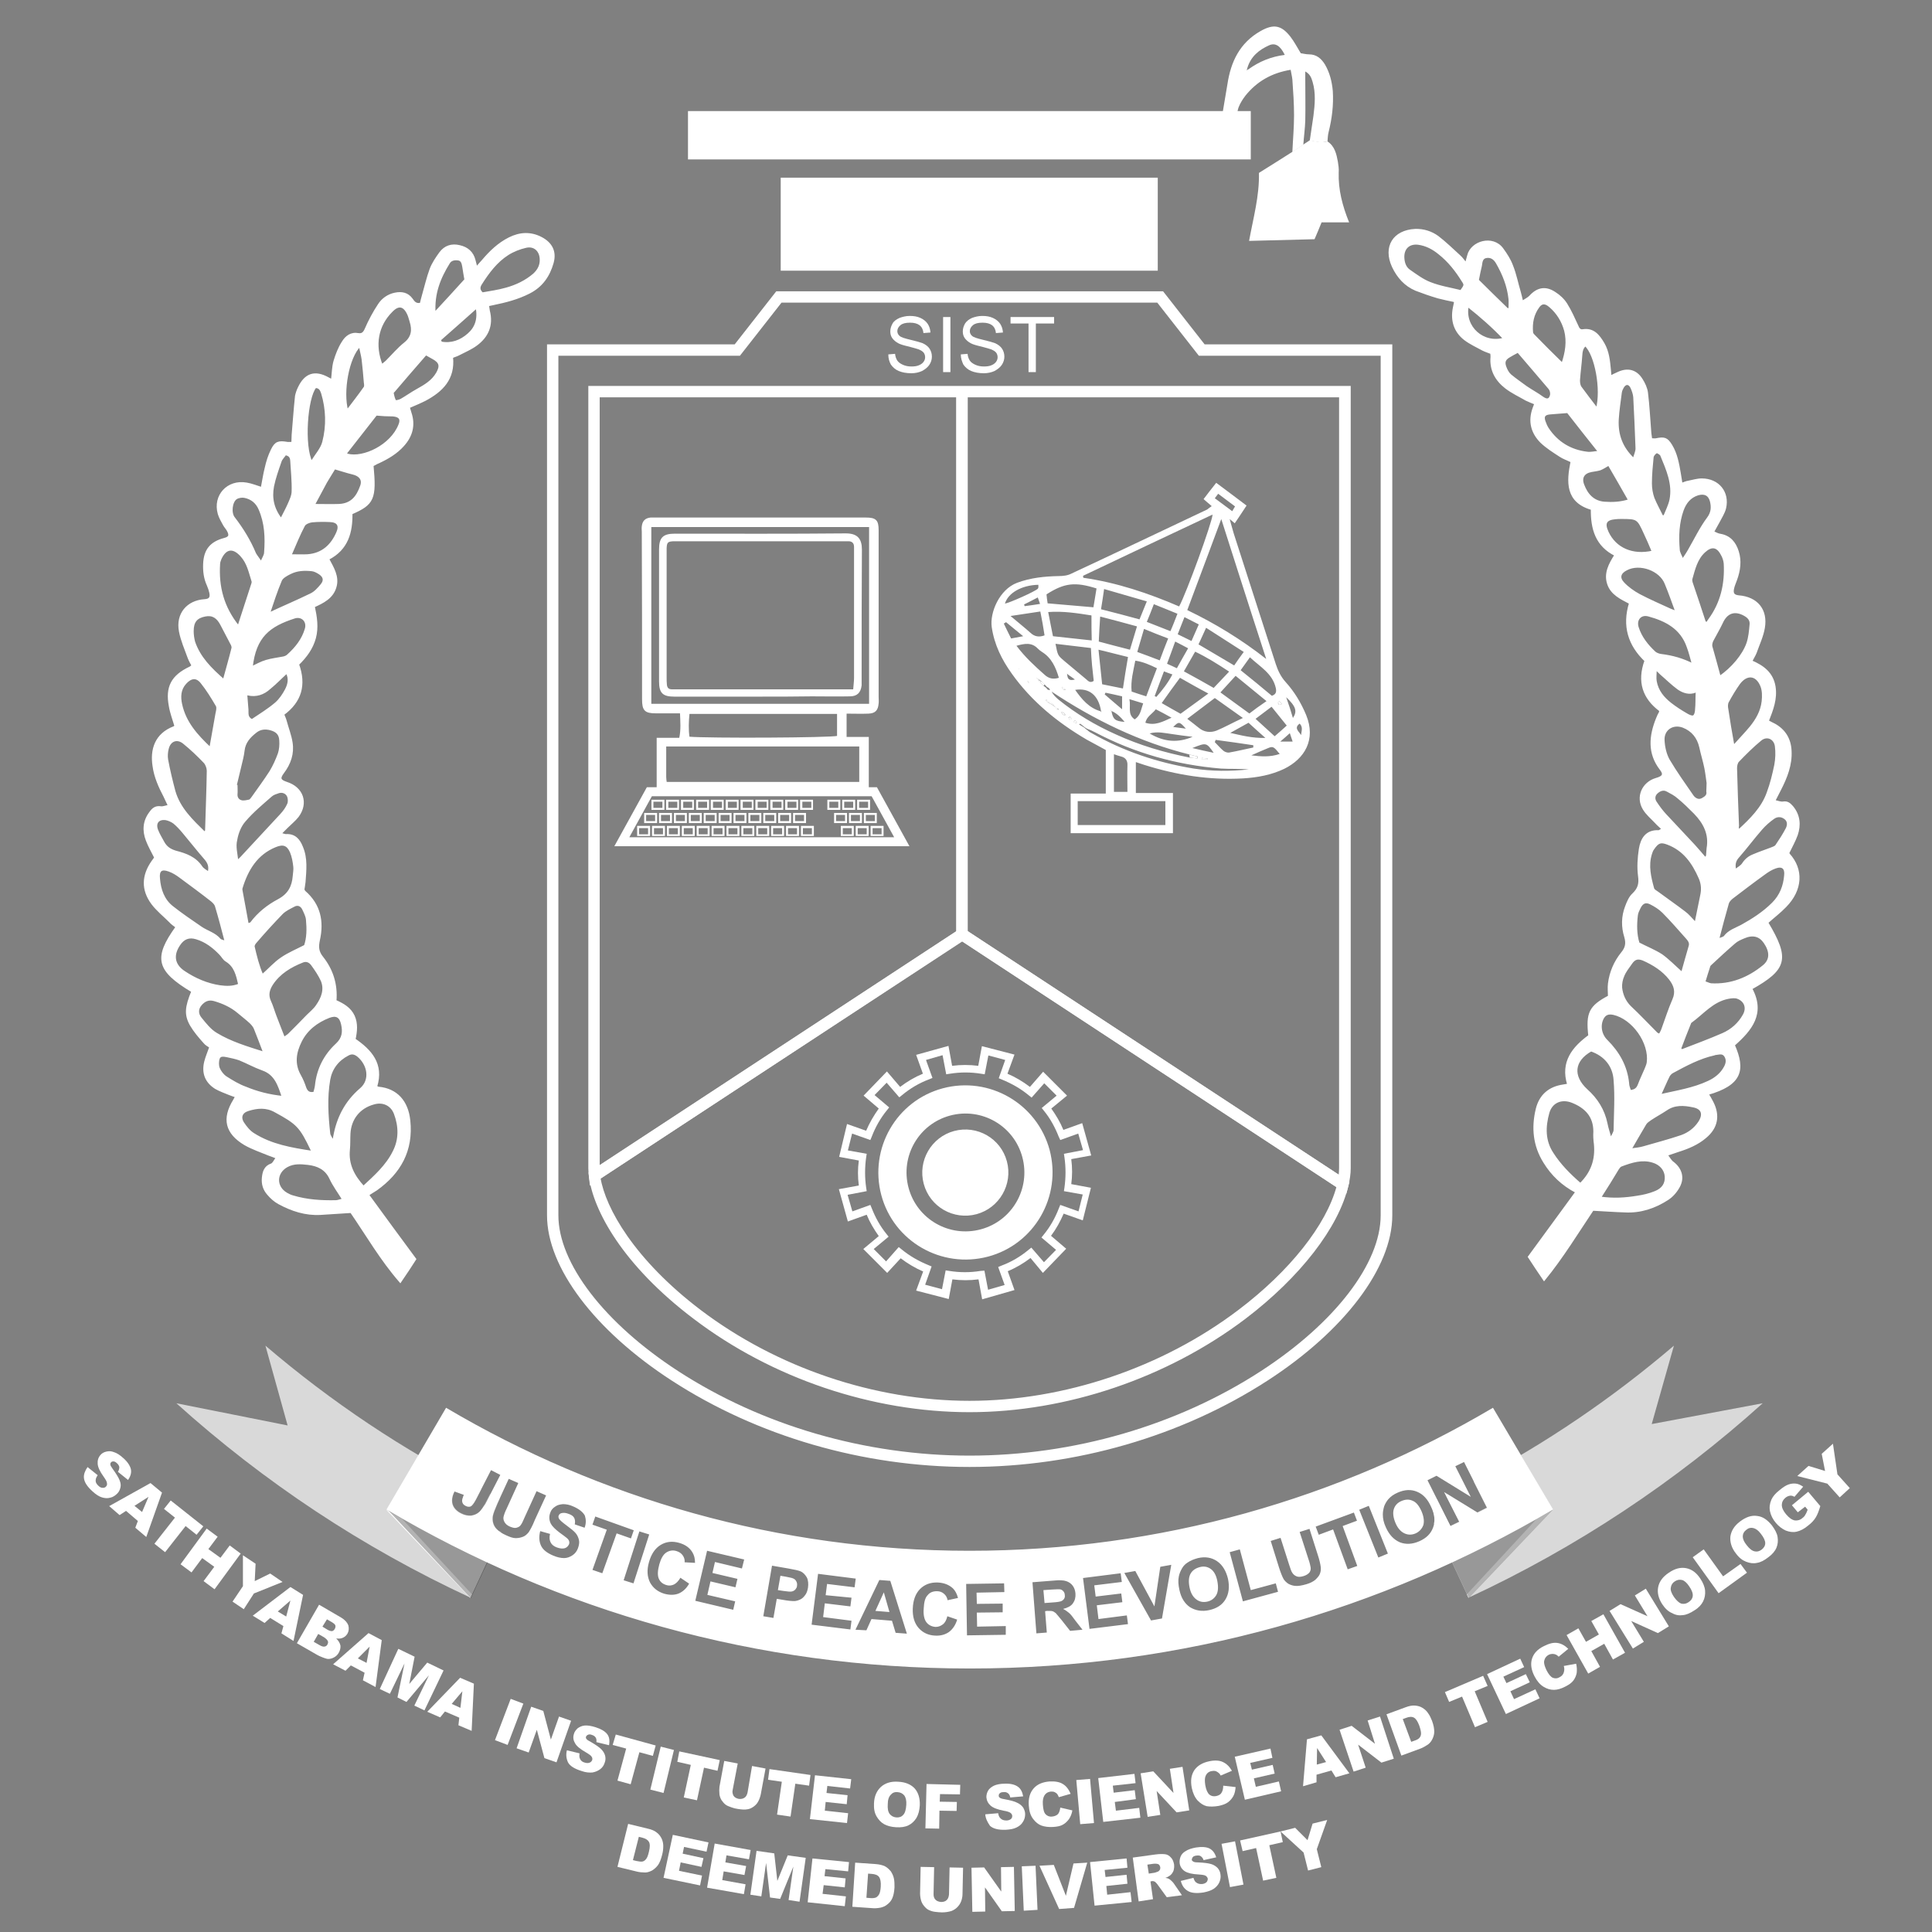 <?xml version="1.0" encoding="utf-8"?>
<!-- Generator: Adobe Illustrator 15.0.0, SVG Export Plug-In . SVG Version: 6.00 Build 0)  -->
<!DOCTYPE svg PUBLIC "-//W3C//DTD SVG 1.1//EN" "http://www.w3.org/Graphics/SVG/1.1/DTD/svg11.dtd">
<svg version="1.1" id="Layer_1" xmlns:x="http://ns.adobe.com/Extensibility/1.0/" xmlns:i="http://ns.adobe.com/AdobeIllustrator/10.0/" xmlns:graph="http://ns.adobe.com/Graphs/1.0/"
	 xmlns="http://www.w3.org/2000/svg" xmlns:xlink="http://www.w3.org/1999/xlink" x="0px" y="0px" width="280px" height="280px"
	 viewBox="0 0 280 280" enable-background="new 0 0 280 280" xml:space="preserve">
<rect x="0" y="0" width="280" height="280" fill="#808080" stroke="none"/>
<g>
	<g>
		<g>
			<path opacity="0.7" fill="#FFFFFF" enable-background="new    " d="M239.38,206.386l3.216-11.362
				c-8.877,7.575-18.608,14.213-29.033,19.668l1.914,3.789l-1.344,0.691l-4.235-2.606c-0.122,0.041-0.244,0.123-0.325,0.163
				l1.914,3.787l-1.263,0.611l-1.913-3.829c-0.367,0.164-0.734,0.366-1.1,0.531c0.081,0.161,0.161,0.325,0.243,0.528
				c0.408,0.896,0.53,1.67,0.367,2.443l5.009,10.749c15.636-7.248,29.971-16.775,42.633-28.178L239.38,206.386z"/>
		</g>
		<g>
			<path opacity="0.7" fill="#FFFFFF" enable-background="new    " d="M72.02,221.614c-0.285-0.284-0.448-0.61-0.529-0.937
				c-0.082-0.326-0.082-0.65-0.041-0.936c0.081-0.448,0.326-1.018,0.651-1.792l0.326-0.733c-0.488-0.244-0.936-0.448-1.425-0.692
				l-0.692,1.344c-0.285,0.53-0.529,0.937-0.773,1.182c-0.326,0.326-0.734,0.487-1.182,0.57c-0.448,0.039-0.977-0.042-1.506-0.326
				c-0.652-0.326-1.059-0.774-1.222-1.304c-0.163-0.528-0.082-1.18,0.286-1.873l1.343,0.489c-0.163,0.406-0.244,0.691-0.244,0.896
				c0.041,0.327,0.163,0.529,0.489,0.691c0.285,0.164,0.57,0.164,0.773,0.083c0.204-0.122,0.448-0.447,0.733-0.979l0.733-1.425
				c-11.279-5.702-21.745-12.705-31.272-20.85l3.217,11.565l-16.125-3.217c12.664,11.402,26.998,20.93,42.634,28.178l4.438-9.527
				C72.345,221.94,72.142,221.778,72.02,221.614z"/>
		</g>
		<g>
			<path fill="#FFFFFF" stroke="#FFFFFF" stroke-width="0.302" stroke-miterlimit="10" d="M253.794,143.27
				c1.956,3.623-0.039,5.985-2.524,8.184c1.589,3.625,1.06,5.702-3.786,7.086c0.243,0.407,0.487,0.814,0.691,1.222
				c0.978,1.914,0.651,3.665-1.018,5.049c-1.141,0.978-2.525,1.547-3.95,1.996c-0.488,0.163-0.978,0.324-1.669,0.569
				c0.366,0.448,0.569,0.896,0.936,1.141c1.101,0.854,1.548,2.117,0.855,3.421c-0.366,0.691-0.936,1.384-1.629,1.832
				c-1.873,1.222-3.95,1.914-6.189,1.793c-1.506-0.043-3.053-0.165-4.682-0.245c-2.241,3.339-4.358,6.84-7.046,10.139
				c-0.813-1.18-1.506-2.239-2.199-3.299c2.281-3.135,4.562-6.23,6.882-9.406c-2.036-1.058-3.542-2.523-4.641-4.315
				c-1.507-2.403-1.752-5.009-1.101-7.696c0.489-1.996,1.832-3.136,3.868-3.421c0.203-0.04,0.407-0.08,0.693-0.123
				c-1.019-3.298,0.732-5.374,3.054-7.084c-0.367-3.299,0.081-4.235,2.85-5.701c0-0.571-0.081-1.223,0-1.873
				c0.204-1.629,0.855-3.135,1.873-4.398c0.612-0.733,0.773-1.385,0.49-2.361c-0.449-1.426-0.449-2.932,0.122-4.398
				c0.244-0.651,0.528-1.343,1.018-1.792c0.813-0.774,1.018-1.506,0.855-2.647c-0.164-1.262-0.082-2.606,0.121-3.909
				c0.244-1.466,0.937-2.647,2.729-2.565c0.123,0,0.284-0.163,0.57-0.326c-0.366-0.366-0.692-0.61-0.978-0.937
				c-0.611-0.651-1.304-1.221-1.751-1.954c-1.059-1.71-0.163-3.787,1.791-4.357c1.019-0.285,1.264-0.651,0.651-1.425
				c-1.791-2.322-1.547-4.806-0.529-7.33c0.123-0.326,0.285-0.652,0.449-0.937c0-0.041,0-0.081,0-0.244
				c-2.402-1.792-3.218-4.154-2.118-7.208c-2.402-2.28-3.257-5.049-2.239-8.348c-1.304-0.692-2.688-1.303-3.177-2.81
				c-0.488-1.506,0.204-2.809,1.06-4.153c-2.769-1.384-3.462-3.787-3.42-6.678c-3.707-1.059-3.543-3.909-2.933-6.882
				c-0.57-0.285-1.182-0.488-1.67-0.814c-0.937-0.61-1.913-1.222-2.729-1.995c-1.384-1.385-1.792-3.054-1.1-4.927
				c0.082-0.204,0.164-0.407,0.244-0.652c-0.488-0.204-0.937-0.366-1.343-0.57c-0.978-0.57-2.036-1.059-2.932-1.751
				c-1.425-1.1-2.24-2.565-2.077-4.438c0-0.163,0-0.326-0.04-0.57c-0.408-0.163-0.815-0.285-1.223-0.489
				c-0.896-0.488-1.792-0.896-2.605-1.506c-1.465-1.14-1.955-2.729-1.588-4.561c0.04-0.245,0.123-0.529,0.162-0.774
				c0-0.041-0.039-0.081-0.082-0.204c-0.773-0.163-1.587-0.325-2.36-0.53c-1.1-0.325-2.159-0.691-3.218-1.099
				c-1.547-0.651-2.606-1.833-3.339-3.379c-1.303-2.851,0.122-5.131,3.218-5.294c1.222-0.041,2.36,0.326,3.297,1.018
				c1.1,0.855,2.118,1.833,3.136,2.769c0.327,0.286,0.57,0.652,0.937,1.1c0.122-0.489,0.245-0.814,0.326-1.181
				c0.489-1.995,3.543-2.851,4.928-0.977c0.569,0.773,1.099,1.588,1.425,2.484c0.489,1.221,0.733,2.524,1.1,3.747
				c0.122,0.407,0.203,0.813,0.365,1.466c0.49-0.326,0.855-0.489,1.141-0.774c1.06-1.181,2.24-1.425,3.584-0.529
				c0.651,0.407,1.262,0.978,1.669,1.629c0.611,0.977,1.1,2.076,1.588,3.135c0.163,0.448,0.407,0.733,0.815,0.651
				c1.547-0.245,2.321,0.815,2.973,1.914c0.691,1.181,0.813,2.484,0.936,3.788c0.042,0.285,0.042,0.61,0.082,1.018
				c0.407-0.204,0.733-0.367,1.1-0.53c1.384-0.651,2.606-0.366,3.42,0.937c0.367,0.57,0.692,1.262,0.773,1.914
				c0.244,1.954,0.326,3.909,0.489,5.863c0.041,0.286,0.081,0.57,0.122,0.896c0.285,0,0.529,0.041,0.732,0
				c1.182-0.244,1.547-0.123,2.159,0.855c0.773,1.262,1.018,2.688,1.262,4.113c0.082,0.488,0.163,0.937,0.245,1.506
				c0.366-0.122,0.692-0.285,1.019-0.326c0.65-0.122,1.261-0.326,1.913-0.326c2.402,0,3.909,1.874,3.38,4.153
				c-0.164,0.692-0.611,1.344-0.938,1.996c-0.244,0.448-0.488,0.896-0.813,1.466c0.447,0.204,0.732,0.366,1.059,0.407
				c1.385,0.244,2.117,1.14,2.524,2.403c0.447,1.384,0.244,2.769-0.244,4.113c-0.163,0.448-0.366,0.896-0.448,1.343
				c-0.122,0.692,0.122,0.978,0.814,1.059c2.646,0.204,4.112,1.955,3.665,4.561c-0.203,1.221-0.773,2.402-1.182,3.583
				c-0.162,0.408-0.407,0.773-0.651,1.263c1.711,0.733,3.055,1.71,3.38,3.665c0.285,1.792-0.325,3.339-0.977,5.008
				c0.366,0.204,0.691,0.367,1.018,0.53c1.425,0.814,2.199,2.077,2.281,3.747c0.122,2.036-0.612,3.868-1.508,5.619
				c-0.244,0.489-0.489,0.977-0.855,1.669c0.53,0.122,0.896,0.285,1.264,0.244c0.65-0.122,0.977,0.204,1.344,0.611
				c1.018,1.222,1.14,2.647,0.651,4.072c-0.326,0.896-0.814,1.75-1.222,2.605c0.04,0.041,0.04,0.163,0.081,0.205
				c1.995,2.198,1.873,5.13-0.489,7.533c-0.814,0.855-1.751,1.547-2.646,2.361C259.251,138.953,258.884,140.418,253.794,143.27z
				 M245.732,100.228c-0.896,0.367-1.752,0.082-2.484-0.407c-0.896-0.651-1.71-1.466-2.566-2.199
				c-0.161-0.163-0.325-0.326-0.732-0.692c0,0.814-0.08,1.303,0,1.792c0.245,1.424,1.1,2.442,2.199,3.297
				c0.732,0.57,1.506,1.059,2.28,1.507c0.325,0.203,0.814,0.407,1.018,0.285c0.245-0.122,0.367-0.652,0.367-1.018
				c0.081-0.774,0.041-1.548,0.081-2.321c0.041-0.082,0.081-0.163,0.122-0.285C245.936,100.228,245.854,100.228,245.732,100.228z
				 M229.037,171.61c1.709-1.67,2.321-3.584,2.117-5.782c-0.082-0.611-0.122-1.222-0.082-1.832c0-2.24-1.261-3.543-3.217-4.316
				c-1.547-0.611-3.012,0-3.461,1.587c-0.569,2.037-0.611,4.072,0.61,5.906C226.064,168.842,227.488,170.268,229.037,171.61z
				 M245.732,133.822c0.325-1.547,0.569-2.769,0.813-3.991c0.205-0.896,0.164-1.71-0.202-2.565c-0.978-2.239-2.28-4.113-4.683-5.008
				c-0.979-0.366-1.385-0.244-2.077,0.774c-0.163,0.204-0.244,0.489-0.326,0.732c-0.528,1.71-0.122,3.38,0.326,5.009
				c0.081,0.285,0.489,0.448,0.733,0.651c1.261,0.937,2.564,1.833,3.786,2.769C244.672,132.601,245.08,133.13,245.732,133.822z
				 M240.521,149.988c0.161-0.285,0.325-0.57,0.406-0.815c0.528-1.424,0.978-2.891,1.589-4.274c0.528-1.182,0.202-2.117-0.49-3.014
				c-1.018-1.303-2.401-2.158-3.868-2.81c-0.813-0.326-1.303-0.164-1.791,0.57c-0.407,0.571-0.855,1.14-1.1,1.75
				c-0.244,0.529-0.365,1.182-0.326,1.752c0.122,1.058,0.529,1.995,1.304,2.769c1.304,1.221,2.524,2.524,3.786,3.787
				C240.112,149.824,240.316,149.866,240.521,149.988z M251.921,120.425c1.873-1.71,3.503-3.339,4.276-5.538
				c0.488-1.303,0.813-2.647,1.1-4.032c0.162-0.896,0.202-1.833,0.081-2.728c-0.163-1.181-1.345-1.669-2.24-0.896
				c-1.14,0.937-2.199,1.996-3.217,3.054c-0.243,0.245-0.325,0.692-0.325,1.059c0.082,2.769,0.162,5.579,0.285,8.348
				C251.84,119.814,251.84,119.977,251.921,120.425z M243.776,141.029c0.408-1.425,0.733-2.647,1.1-3.868
				c0.164-0.489-0.081-0.855-0.366-1.181c-1.14-1.263-2.239-2.565-3.461-3.787c-0.528-0.53-1.18-0.937-1.832-1.263
				c-0.733-0.366-1.222-0.122-1.589,0.611c-0.162,0.326-0.366,0.733-0.406,1.1c-0.164,1.384-0.164,2.769,0.244,4.072
				c1.181,0.61,2.32,1.058,3.338,1.71C241.822,139.157,242.678,140.052,243.776,141.029z M248.989,136.184
				c0.448-0.204,0.815-0.244,0.977-0.448c0.612-0.814,1.547-1.099,2.403-1.547c1.629-0.896,3.216-1.914,4.561-3.258
				c1.141-1.14,1.67-2.524,1.793-4.071c0.122-1.06-0.408-1.507-1.426-1.141c-0.571,0.204-1.1,0.529-1.59,0.896
				c-1.587,1.14-3.134,2.321-4.682,3.502c-0.244,0.203-0.53,0.488-0.61,0.773C249.927,132.601,249.478,134.27,248.989,136.184z
				 M247.483,113.462c-0.082-0.529-0.164-1.344-0.326-2.158c-0.204-1.018-0.529-2.036-0.733-3.014
				c-0.326-1.425-1.14-2.443-2.483-2.972c-1.507-0.57-2.933,0.366-2.851,1.955c0.04,0.977,0.285,2.036,0.732,2.851
				c1.059,1.792,2.28,3.502,3.462,5.212c0.04,0.081,0.122,0.122,0.162,0.203c0.367,0.366,0.815,0.529,1.304,0.245
				c0.447-0.245,0.813-0.53,0.691-1.1C247.441,114.357,247.483,114.073,247.483,113.462z M246.994,142.332
				c0.407,0.123,0.692,0.285,0.977,0.326c2.892,0.162,5.416-0.855,7.614-2.647c1.101-0.896,1.061-2.117,0.165-3.42
				c-0.693-1.018-1.712-1.303-3.014-0.733c-0.489,0.204-0.979,0.407-1.385,0.773c-1.182,1.018-2.321,2.077-3.503,3.177
				c-0.122,0.122-0.162,0.285-0.203,0.448C247.441,140.866,247.238,141.518,246.994,142.332z M236.244,158.133
				c0.813-0.082,1.059-0.408,1.262-0.896c0.285-0.774,0.651-1.508,0.978-2.281c0.123-0.326,0.285-0.651,0.325-0.978
				c0.367-2.851-2.116-6.394-4.968-7.045c-0.773-0.163-1.221,0.042-1.547,0.611c-0.569,1.059-0.326,2.443,0.57,3.298
				c1.71,1.71,2.85,3.705,3.095,6.19C235.959,157.398,236.122,157.725,236.244,158.133z M230.585,152.227
				c-2.607,1.467-2.811,3.747-0.652,5.741c1.466,1.305,2.483,2.893,2.891,4.888c0.122,0.651,0.366,1.344,0.61,2.239
				c0.285-0.611,0.571-0.977,0.571-1.343c0.04-2.403,0.203-4.806,0-7.208C233.883,154.467,232.62,152.92,230.585,152.227z
				 M231.887,173.564c1.954,0.285,3.705,0.163,5.416-0.122c0.854-0.122,1.71-0.326,2.524-0.651c1.181-0.448,1.67-1.263,1.589-2.32
				c-0.082-0.978-0.773-1.793-1.874-2.118c-1.588-0.488-3.094,0-4.602,0.569c-0.204,0.082-0.326,0.286-0.447,0.448
				C233.679,170.715,232.864,172.059,231.887,173.564z M243.492,151.982c0.082,0.083,0.162,0.164,0.244,0.244
				c1.996-0.773,3.99-1.506,5.946-2.36c1.302-0.57,2.36-1.508,3.054-2.769c0.569-1.019,0.202-2.077-0.896-2.485
				c-0.407-0.162-0.937-0.081-1.384,0c-2.281,0.448-3.666,2.24-5.416,3.503c-0.082,0.04-0.082,0.122-0.123,0.203
				C244.429,149.54,243.94,150.762,243.492,151.982z M236.284,166.602c0.815-0.122,1.385-0.163,1.915-0.325
				c1.831-0.529,3.705-1.019,5.497-1.629c1.019-0.366,1.914-1.019,2.565-1.995c0.773-1.182,0.447-2.077-0.896-2.321
				c-1.344-0.285-2.688-0.366-3.91,0.488c-0.732,0.489-1.506,0.896-2.238,1.386c-0.286,0.202-0.611,0.405-0.773,0.691
				C237.75,164.036,237.1,165.217,236.284,166.602z M247.075,90.17c0.082,0.041,0.204,0.082,0.286,0.163
				c0.122-0.163,0.244-0.367,0.365-0.53c1.792-2.443,2.403-5.212,2.239-8.144c-0.039-0.448-0.202-0.937-0.447-1.344
				c-0.652-1.221-1.507-1.302-2.524-0.366c-1.14,1.059-1.467,2.524-1.873,3.95c-0.041,0.163,0,0.367,0.041,0.53
				C245.813,86.301,246.424,88.215,247.075,90.17z M211.731,42.201c0.608-0.855,0.651-0.896,0.243-1.506
				c-0.937-1.506-1.995-2.851-3.38-3.95c-0.896-0.733-1.873-1.263-3.054-1.426c-1.385-0.162-2.24,0.693-2.159,2.077
				c0.041,0.732,0.286,1.425,0.896,1.833c0.937,0.651,1.915,1.384,2.972,1.792C208.677,41.591,210.265,41.835,211.731,42.201z
				 M249.234,98.11c1.791-1.222,3.42-3.135,4.03-4.887c0.285-0.855,0.367-1.792,0.448-2.687c0.081-0.611-0.244-1.059-0.814-1.385
				c-1.466-0.855-2.688-0.448-3.38,1.14c-0.407,0.855-0.896,1.669-1.344,2.525c-0.122,0.244-0.204,0.57-0.163,0.855
				C248.419,95.138,248.826,96.563,249.234,98.11z M251.229,108.168c0.936-1.059,1.75-1.873,2.483-2.769
				c0.896-1.099,1.589-2.321,1.75-3.746c0.083-0.733,0.083-1.629-0.203-2.281c-0.692-1.669-2.117-1.792-3.217-0.326
				c-0.61,0.855-1.14,1.751-1.628,2.646c-0.163,0.286-0.163,0.733-0.081,1.1C250.578,104.463,250.862,106.132,251.229,108.168z
				 M245.365,96.318c-0.244-0.855-0.448-1.751-0.773-2.606c-0.938-2.687-3.137-3.828-5.661-4.52
				c-1.181-0.326-1.954,0.611-1.587,1.751c0.447,1.425,1.385,2.606,2.483,3.624c0.245,0.204,0.61,0.326,0.938,0.367
				C242.394,95.138,243.858,95.545,245.365,96.318z M247.157,124.416c0.162-0.285,0.244-0.326,0.244-0.407
				c0.04-0.367,0.04-0.692,0.082-1.059c0.365-2.077-0.489-3.706-1.873-5.13c-0.773-0.774-1.548-1.548-2.403-2.24
				c-0.448-0.407-1.018-0.692-1.547-0.977c-0.57-0.326-1.101-0.122-1.548,0.285c-0.448,0.407-0.448,0.977-0.122,1.425
				c0.407,0.611,0.855,1.222,1.344,1.751c1.385,1.507,2.81,2.973,4.193,4.479C246.058,123.113,246.545,123.723,247.157,124.416z
				 M240.56,158.742c2.525-0.569,4.888-0.936,7.046-1.954c0.977-0.448,1.872-1.141,2.402-2.158c0.284-0.529,0.366-1.1,0-1.63
				c-0.366-0.528-0.938-0.283-1.426-0.243c-0.04,0-0.081,0-0.122,0.041c-2.198,0.489-4.153,1.547-6.108,2.605
				c-0.203,0.122-0.406,0.326-0.529,0.57C241.416,156.788,241.049,157.685,240.56,158.742z M226.43,52.748
				c0.57-1.669,0.815-3.257,0.408-4.845c-0.367-1.344-1.099-2.565-2.199-3.502c-0.692-0.611-1.221-0.57-1.669,0.041
				c-0.815,1.099-1.059,2.362-0.938,3.705c0,0.163,0.122,0.326,0.245,0.448C223.62,49.979,224.965,51.323,226.43,52.748z
				 M242.963,88.704c-0.569-1.547-1.019-2.851-1.547-4.113c-0.773-2.035-3.788-3.094-5.702-2.076
				c-0.978,0.489-1.18,1.221-0.447,1.995c0.652,0.693,1.466,1.263,2.281,1.71c1.465,0.773,2.973,1.425,4.478,2.117
				C242.229,88.419,242.434,88.5,242.963,88.704z M243.858,81.17c0.408-0.611,0.692-1.018,0.937-1.466
				c0.896-1.547,1.67-3.176,2.729-4.601c0.611-0.814,0.651-1.588,0.447-2.443c-0.244-0.977-0.936-1.303-1.913-1.018
				c-1.141,0.367-1.791,1.181-2.199,2.281c-0.651,1.832-0.733,3.746-0.569,5.7C243.289,80.071,243.574,80.479,243.858,81.17z
				 M239.542,79.949c-0.407-0.978-0.773-1.833-1.181-2.688c-0.978-2.158-1.059-2.199-3.38-2.199c-0.285,0-0.61,0-0.896,0.041
				c-1.385,0.122-1.71,0.733-1.1,2.036C234.086,79.501,236.57,80.641,239.542,79.949z M227.204,59.711
				c-0.896,0.082-1.752,0.122-2.605,0.204c-0.773,0.081-1.019,0.407-0.773,1.14c0.121,0.367,0.284,0.733,0.488,1.059
				c1.343,2.036,3.298,3.217,5.7,3.502c0.528,0.082,1.059-0.082,1.751-0.123C230.136,63.457,228.67,61.584,227.204,59.711z
				 M233.149,67.326c-0.489,0.285-0.855,0.529-1.263,0.692c-0.406,0.122-0.854,0.163-1.263,0.245
				c-1.1,0.203-1.587,0.937-1.181,1.995c0.529,1.425,1.466,2.484,3.095,2.605c1.141,0.082,2.321,0.042,3.584-0.366
				C235.104,70.706,234.127,68.995,233.149,67.326z M236.773,66.552c0.163-0.611,0.448-1.141,0.407-1.669
				c-0.081-2.444-0.204-4.887-0.326-7.33c-0.04-0.448-0.203-0.937-0.406-1.384c-0.326-0.692-0.896-0.692-1.263-0.041
				c-0.123,0.203-0.245,0.488-0.284,0.733c-0.165,1.303-0.367,2.606-0.449,3.909C234.33,63.009,235.022,64.923,236.773,66.552z
				 M251.474,126.125c0.447-0.326,0.896-0.57,1.14-0.937c0.366-0.57,0.855-0.977,1.466-1.221c0.854-0.367,1.711-0.652,2.566-0.978
				c0.284-0.122,0.61-0.203,0.773-0.407c0.529-0.774,1.059-1.588,1.507-2.444c0.244-0.448,0.325-1.059-0.122-1.466
				c-0.489-0.448-1.141-0.529-1.711-0.163c-0.651,0.448-1.303,1.018-1.833,1.628c-1.14,1.303-2.198,2.729-3.339,4.031
				C251.433,124.701,251.27,125.271,251.474,126.125z M219.997,50.956c-0.53,0.285-0.855,0.448-1.182,0.652
				c-0.732,0.407-0.937,0.814-0.651,1.588c0.162,0.448,0.407,0.896,0.733,1.181c0.733,0.61,1.507,1.14,2.28,1.71
				c0.773,0.529,1.629,0.978,2.402,1.547c0.651,0.448,1.059,0.326,1.221-0.407c0.043-0.285-0.04-0.692-0.244-0.936
				C223.051,54.499,221.545,52.789,219.997,50.956z M240.887,74.818c0.121,0,0.203,0,0.325,0c0.326-0.814,0.732-1.588,0.896-2.403
				c0.448-2.28-0.487-4.357-1.343-6.434c-0.083-0.203-0.57-0.489-0.692-0.448c-0.245,0.122-0.53,0.448-0.57,0.733
				c-0.122,1.262-0.245,2.524-0.245,3.787c0,0.733,0.123,1.466,0.367,2.159C239.99,73.108,240.479,73.963,240.887,74.818z
				 M214.174,40.613c1.425,1.426,2.851,2.811,4.316,4.235c0.081-0.041,0.162-0.081,0.285-0.122c0-0.448,0.04-0.937,0-1.385
				c-0.204-1.914-0.896-3.624-1.833-5.252c-0.326-0.57-0.813-0.937-1.466-0.855c-0.733,0.082-0.773,0.692-0.855,1.263
				C214.458,39.147,214.337,39.799,214.174,40.613z M231.439,59.263c0.773-2.769-0.163-7.899-1.671-9.243
				c-0.528,0.408-0.569,1.018-0.609,1.588c-0.082,1.181-0.245,2.321-0.326,3.502c0,0.326,0.04,0.692,0.204,0.977
				C229.769,57.105,230.542,58.083,231.439,59.263z M218.002,49.083c-1.67-1.75-3.381-3.257-5.294-4.763
				C212.097,47.414,214.947,49.979,218.002,49.083z"/>
			<path fill="#FFFFFF" stroke="#FFFFFF" stroke-width="0.302" stroke-miterlimit="10" d="M54.51,157.48
				c0.163,0.081,0.244,0.162,0.326,0.162c2.646,0.245,4.194,1.996,4.479,4.765c0.448,4.317-1.344,7.533-4.764,9.978
				c-0.366,0.243-0.733,0.447-1.222,0.773c2.28,3.134,4.52,6.188,6.841,9.324c-0.652,1.019-1.344,2.076-2.158,3.258
				c-2.769-3.176-4.805-6.719-7.126-10.099c-1.466,0.081-2.973,0.203-4.439,0.284c-2.158,0.122-4.153-0.529-6.026-1.547
				c-0.61-0.325-1.141-0.814-1.588-1.343c-0.57-0.651-0.814-1.426-0.732-2.321c0.082-0.855,0.285-1.629,1.262-1.955
				c0.285-0.122,0.448-0.569,0.773-0.978c-0.488-0.203-0.855-0.326-1.181-0.447c-1.181-0.488-2.402-0.896-3.461-1.507
				c-2.729-1.629-3.217-3.705-1.547-6.394c0.081-0.162,0.163-0.284,0.285-0.528c-0.367-0.122-0.651-0.204-0.937-0.326
				c-0.692-0.285-1.384-0.529-2.036-0.896c-1.425-0.896-1.914-2.199-1.506-3.828c0.163-0.611,0.407-1.222,0.733-2.117
				c-0.245-0.164-0.652-0.367-0.896-0.692c-0.692-0.773-1.385-1.589-1.914-2.484c-0.855-1.506-0.733-2.605,0.203-4.886
				c-5.09-3.055-5.538-4.806-2.281-9.326c-0.325-0.244-0.691-0.488-0.977-0.814c-0.855-0.856-1.833-1.629-2.565-2.606
				c-1.466-1.995-1.384-4.031,0.041-6.067c0.163-0.204,0.285-0.407,0.407-0.57c-0.448-0.896-0.896-1.669-1.221-2.524
				c-0.53-1.385-0.448-2.769,0.488-3.991c0.367-0.529,0.773-0.896,1.548-0.773c0.326,0.041,0.651-0.122,1.181-0.203
				c-0.285-0.57-0.448-0.978-0.652-1.385c-0.733-1.385-1.384-2.851-1.588-4.398c-0.366-2.361,0.285-4.602,2.973-5.62
				c0.081-0.041,0.123-0.122,0.204-0.163c-0.286-0.977-0.651-1.914-0.814-2.892c-0.529-2.769,0.326-4.356,2.891-5.578
				c0.122-0.041,0.204-0.163,0.408-0.286c-0.204-0.366-0.408-0.732-0.57-1.14c-0.448-1.262-1.018-2.524-1.262-3.828
				c-0.489-2.524,1.099-4.357,3.543-4.52c0.732-0.04,1.018-0.325,0.855-1.099c-0.082-0.367-0.204-0.733-0.367-1.1
				c-0.448-0.978-0.57-1.996-0.529-3.054c0.081-1.995,0.937-3.095,2.932-3.624c0.773-0.204,0.896-0.529,0.489-1.262
				c-0.163-0.285-0.366-0.489-0.529-0.774c-0.285-0.529-0.611-1.059-0.774-1.629c-0.733-2.606,1.303-4.846,4.032-4.357
				c0.733,0.122,1.425,0.407,2.199,0.652c0.203-0.978,0.326-1.955,0.57-2.892c0.204-0.936,0.489-1.833,0.896-2.646
				c0.53-1.1,0.978-1.221,2.199-1.018c0.204,0.041,0.407,0,0.774,0c0-0.407,0.041-0.773,0.041-1.181
				c0.163-1.873,0.285-3.747,0.488-5.62c0.082-0.366,0.204-0.773,0.407-1.181c0.936-1.995,2.321-2.443,4.235-1.384
				c0.163,0.081,0.366,0.204,0.57,0.285c0.122-0.978,0.122-1.914,0.366-2.769c0.285-0.937,0.652-1.914,1.181-2.728
				c0.488-0.815,1.222-1.385,2.28-1.181c0.53,0.082,0.814-0.163,1.059-0.733c0.529-1.222,1.181-2.443,1.914-3.542
				c0.529-0.815,1.344-1.385,2.321-1.588c0.978-0.204,1.833-0.041,2.443,0.814c0.285,0.407,0.57,0.814,1.303,0.651
				c0.082-0.367,0.204-0.814,0.326-1.262c0.366-1.263,0.652-2.524,1.1-3.747c0.326-0.854,0.855-1.628,1.384-2.362
				c0.692-0.936,1.67-1.262,2.81-0.977c1.1,0.244,1.873,0.896,2.158,2.036c0.082,0.326,0.163,0.651,0.285,1.099
				c0.326-0.407,0.611-0.692,0.896-1.018c1.1-1.303,2.321-2.484,3.869-3.258c1.547-0.774,3.095-0.855,4.642-0.041
				c1.466,0.774,2.077,1.996,1.629,3.584c-0.53,1.873-1.548,3.379-3.38,4.316c-1.67,0.854-3.42,1.303-5.212,1.669
				c-0.245,0.04-0.489,0.122-0.774,0.163c0.041,0.325,0.082,0.57,0.122,0.814c0.53,2.077-0.163,3.705-1.832,4.928
				c-0.773,0.569-1.67,0.936-2.524,1.384c-0.285,0.163-0.651,0.245-0.978,0.408c0.326,3.135-1.466,4.886-3.909,6.189
				c-0.732,0.367-1.506,0.692-2.361,1.059c0.081,0.285,0.163,0.53,0.244,0.814c0.611,1.792,0.163,3.38-1.059,4.724
				c-0.977,1.1-2.239,1.833-3.542,2.443c-0.326,0.122-0.61,0.326-0.896,0.448c0.448,4.846,0.123,5.579-3.054,6.963
				c0.041,2.688-0.57,5.171-3.38,6.597c0.692,1.303,1.507,2.565,1.059,4.072c-0.448,1.547-1.792,2.199-3.135,2.81
				c0.326,1.548,0.569,3.014,0.163,4.561c-0.407,1.507-1.303,2.728-2.443,3.828c1.058,2.973,0.407,5.375-2.158,7.249
				c0.122,0.326,0.285,0.651,0.367,0.977c0.285,1.059,0.692,2.077,0.854,3.136c0.245,1.588-0.244,3.013-1.221,4.315
				c-0.651,0.855-0.489,1.181,0.489,1.507c2.321,0.733,3.054,2.932,1.629,4.846c-0.448,0.57-1.059,1.059-1.588,1.588
				c-0.245,0.244-0.529,0.529-0.937,0.937c0.448,0.123,0.652,0.204,0.815,0.204c1.262-0.081,1.914,0.692,2.321,1.751
				c0.692,1.628,0.488,3.338,0.366,5.049c-0.041,0.407-0.122,0.774-0.163,1.1c0.082,0.122,0.082,0.204,0.163,0.285
				c2.199,1.914,2.688,4.316,2.077,7.044c-0.204,0.978-0.163,1.67,0.489,2.485c1.425,1.791,2.117,3.909,1.914,6.311
				c1.1,0.489,2.118,1.059,2.647,2.198c0.489,1.1,0.367,2.199,0.122,3.381C53.695,152.227,55.527,154.183,54.51,157.48z
				 M35.9,100.635c-0.041-0.041-0.123-0.122-0.163-0.163c0,0.122,0,0.244-0.041,0.326c0.041,0.692,0.122,1.384,0.163,2.036
				c0.041,0.529-0.163,1.14,0.651,1.547c1.14-0.773,2.362-1.506,3.461-2.443c0.611-0.529,1.099-1.263,1.466-1.955
				c0.407-0.773,0.611-1.628,0.122-2.524c-0.855,0.773-1.628,1.588-2.484,2.28C38.181,100.553,37.122,100.92,35.9,100.635z
				 M39.036,88.907c1.995-0.936,4.031-1.792,6.026-2.769c0.611-0.286,1.1-0.855,1.547-1.385c0.529-0.651,0.366-1.221-0.326-1.669
				c-0.326-0.204-0.692-0.407-1.058-0.448c-1.1-0.122-2.199-0.081-3.217,0.448c-0.488,0.245-1.1,0.57-1.303,1.018
				c-0.652,1.547-1.181,3.176-1.71,4.764c-0.041,0.041-0.081,0.082-0.122,0.123c0,0,0.041,0.04,0.082,0.081
				C38.955,88.989,38.995,88.948,39.036,88.907z M52.677,172.018c1.669-1.547,3.379-3.054,4.397-5.132
				c0.896-1.75,0.855-3.663,0.163-5.497c-0.488-1.302-1.751-1.873-3.095-1.465c-2.077,0.569-3.379,2.199-3.502,4.357
				c-0.041,0.773,0,1.587-0.082,2.361C50.356,168.76,51.211,170.429,52.677,172.018z M35.9,133.985
				c0.245-0.122,0.408-0.122,0.489-0.204c1.059-1.425,2.443-2.524,3.991-3.339c1.506-0.814,2.077-1.954,2.199-3.502
				c0.041-0.448,0.122-0.896,0.081-1.303c-0.081-0.732-0.203-1.466-0.488-2.158c-0.488-1.1-1.14-1.303-2.239-0.855
				c-2.729,1.1-4.113,3.38-4.928,6.068c-0.04,0.122-0.04,0.244,0,0.407C35.29,130.728,35.616,132.315,35.9,133.985z M41.153,150.436
				c0.326-0.244,0.57-0.366,0.733-0.529c0.896-0.896,1.792-1.791,2.647-2.687c0.488-0.489,1.059-0.938,1.425-1.508
				c0.733-1.058,1.222-2.28,0.693-3.582c-0.367-0.815-0.896-1.589-1.425-2.322c-0.326-0.448-0.815-0.693-1.385-0.448
				c-1.751,0.692-3.38,1.669-4.438,3.298c-0.488,0.773-0.692,1.547-0.285,2.443c0.326,0.692,0.53,1.466,0.815,2.198
				C40.339,148.318,40.706,149.336,41.153,150.436z M29.67,120.71c0.122-0.204,0.204-0.285,0.204-0.367
				c0.081-2.891,0.204-5.782,0.244-8.632c0-0.407-0.203-0.978-0.488-1.262c-0.937-0.978-1.914-1.914-2.973-2.77
				c-0.978-0.814-2.077-0.407-2.362,0.855c-0.122,0.488-0.163,1.059-0.081,1.547c0.285,1.547,0.651,3.054,1.059,4.601
				C26.005,117.208,27.838,118.918,29.67,120.71z M44.208,137.08c0.407-1.181,0.407-2.484,0.285-3.787
				c-0.04-0.529-0.325-1.06-0.57-1.588c-0.285-0.529-0.773-0.733-1.303-0.448c-0.611,0.326-1.262,0.61-1.751,1.099
				c-1.303,1.344-2.565,2.729-3.787,4.153c-0.163,0.163-0.367,0.489-0.326,0.692c0.326,1.385,0.651,2.77,1.262,4.154
				c1.018-0.897,1.832-1.833,2.81-2.484C41.846,138.179,43.026,137.69,44.208,137.08z M32.724,136.509
				c-0.488-1.873-0.936-3.583-1.425-5.212c-0.081-0.285-0.366-0.569-0.611-0.773c-1.506-1.18-3.054-2.321-4.601-3.461
				c-0.489-0.367-1.018-0.692-1.588-0.896c-1.1-0.407-1.588-0.041-1.466,1.141c0.123,1.628,0.651,3.135,1.955,4.153
				c1.344,1.059,2.729,1.996,4.154,2.973c0.896,0.611,1.995,0.855,2.728,1.751C31.991,136.306,32.276,136.347,32.724,136.509z
				 M34.149,113.869c0.041,0,0.082,0.041,0.123,0.041c0,0.408,0.04,0.773,0,1.181c-0.041,0.529,0.244,0.896,0.651,1.018
				c0.367,0.122,0.815,0,1.222-0.082c0.163-0.041,0.326-0.285,0.448-0.448c0.896-1.262,1.792-2.484,2.606-3.746
				c0.489-0.814,0.896-1.71,1.222-2.606c0.203-0.611,0.245-1.303,0.203-1.914c-0.04-0.937-0.529-1.385-1.425-1.629
				c-0.774-0.203-1.507-0.122-2.117,0.367c-0.896,0.692-1.669,1.506-1.792,2.769c-0.082,0.733-0.286,1.466-0.448,2.158
				C34.598,111.955,34.394,112.892,34.149,113.869z M34.679,142.699c-0.326-1.426-0.612-2.688-1.873-3.462
				c-0.367-0.204-0.57-0.651-0.896-0.977c-0.978-1.018-2.077-1.874-3.461-2.281c-1.059-0.326-1.873,0-2.484,0.937
				c-1.018,1.507-0.815,2.932,0.733,3.95c1.588,1.059,3.298,1.792,5.171,2.076C32.806,143.064,33.702,143.105,34.679,142.699z
				 M45.551,158.376c0.082-0.325,0.203-0.691,0.245-1.059c0.244-2.361,1.262-4.356,2.972-5.945c0.978-0.896,1.059-1.832,0.815-2.932
				c-0.245-1.141-0.855-1.465-1.914-1.059c-1.75,0.693-3.216,1.791-4.072,3.502c-0.815,1.629-1.1,3.299-0.123,5.009
				c0.326,0.57,0.57,1.18,0.773,1.792C44.452,158.213,44.778,158.539,45.551,158.376z M48.28,165.421
				c0.122-0.448,0.162-0.57,0.162-0.692c0.489-2.728,1.67-5.049,3.869-6.922c1.466-1.263,1.14-3.502-0.448-4.807
				c-0.488-0.365-0.896-0.447-1.424-0.161c-1.507,0.773-2.444,2.035-2.729,3.624c-0.448,2.605-0.285,5.212,0,7.818
				C47.75,164.606,47.994,164.892,48.28,165.421z M49.746,173.85c-0.652-1.059-1.385-2.035-1.874-3.095
				c-0.651-1.385-1.833-1.913-3.217-2.077c-1.059-0.122-2.077-0.203-3.054,0.326c-1.71,0.937-1.751,3.014-0.081,3.99
				c0.285,0.164,0.611,0.326,0.937,0.408c2.036,0.61,4.113,0.732,6.189,0.692C48.972,174.095,49.298,173.932,49.746,173.85z
				 M38.303,152.594c-0.529-1.385-0.937-2.483-1.384-3.583c-0.123-0.285-0.366-0.57-0.61-0.813c-0.57-0.53-1.223-1.02-1.792-1.508
				c-1.018-0.855-2.199-1.385-3.461-1.751c-0.855-0.244-1.466,0.082-1.955,0.651c-0.529,0.612-0.529,1.344-0.04,1.955
				c0.692,0.854,1.385,1.751,2.281,2.279C33.417,151.087,35.738,151.779,38.303,152.594z M34.557,90.821
				c0.733-2.239,1.384-4.234,2.036-6.271c0.041-0.122,0.041-0.285,0-0.366c-0.407-1.263-0.652-2.606-1.628-3.665
				c-1.182-1.303-2.281-1.141-3.014,0.448c-0.082,0.244-0.204,0.488-0.204,0.773C31.543,84.999,32.276,88.011,34.557,90.821z
				 M45.185,166.928c0-0.163,0.041-0.203,0-0.245c-1.629-3.42-2.077-3.869-5.294-5.619c-1.303-0.732-2.606-0.61-3.909-0.203
				c-0.978,0.284-1.303,1.058-0.733,1.914c0.407,0.61,0.896,1.222,1.507,1.588C39.321,165.99,42.252,166.479,45.185,166.928z
				 M69.902,42.527c1.14-0.204,2.321-0.366,3.461-0.691c1.466-0.408,2.85-1.06,4.031-2.078c0.652-0.611,1.018-1.303,0.978-2.199
				c-0.041-1.262-0.937-2.077-2.158-1.792c-0.896,0.203-1.832,0.57-2.606,1.059c-1.669,1.059-2.851,2.646-3.909,4.316
				C69.332,41.713,69.454,42.12,69.902,42.527z M32.439,98.599c0.448-1.67,0.896-3.176,1.263-4.683
				c0.041-0.204-0.082-0.489-0.204-0.692c-0.448-0.896-0.937-1.75-1.384-2.646c-0.57-1.14-1.304-1.588-2.362-1.385
				c-1.303,0.245-1.833,0.896-1.833,2.281c0,0.529,0.082,1.058,0.204,1.547C28.896,95.301,30.525,96.929,32.439,98.599z
				 M30.485,108.453c0.325-1.873,0.611-3.46,0.896-5.049c0.082-0.367,0.203-0.855,0.041-1.14c-0.692-1.181-1.385-2.321-2.24-3.379
				c-0.733-0.896-1.548-0.733-2.321,0.122c-0.814,0.896-0.855,1.995-0.61,3.095C26.82,104.708,28.489,106.58,30.485,108.453z
				 M36.471,96.726c0.692-0.325,1.384-0.732,2.117-0.937c0.814-0.244,1.629-0.326,2.443-0.488c0.245-0.041,0.529-0.163,0.692-0.326
				c1.181-1.059,2.158-2.281,2.606-3.828c0.326-1.1-0.53-1.996-1.629-1.67C39.036,90.658,36.959,92.206,36.471,96.726z
				 M34.394,124.823c0.326-0.286,0.448-0.408,0.57-0.53c1.914-2.077,3.868-4.154,5.782-6.23c0.407-0.448,0.774-0.936,1.018-1.506
				c0.163-0.326,0.123-0.896-0.04-1.221c-0.245-0.489-0.815-0.692-1.344-0.53c-0.367,0.122-0.774,0.245-1.059,0.488
				c-1.344,1.181-2.728,2.321-3.868,3.665c-0.652,0.733-1.059,1.792-1.222,2.769C33.986,122.705,34.272,123.683,34.394,124.823z
				 M40.99,158.986c-0.57-1.709-1.058-3.339-2.932-3.989c-1.14-0.407-2.24-1.019-3.339-1.467c-0.57-0.204-1.181-0.325-1.751-0.447
				c-0.448-0.083-1.059-0.244-1.263,0.284c-0.163,0.449-0.163,1.059,0,1.467c0.204,0.487,0.611,1.018,1.059,1.304
				c0.896,0.569,1.833,1.14,2.851,1.505C37.285,158.335,39.036,158.784,40.99,158.986z M55.324,52.952
				c0.244-0.204,0.488-0.367,0.692-0.57c0.896-0.896,1.71-1.873,2.688-2.646c1.1-0.896,1.181-1.955,0.814-3.136
				c-0.122-0.366-0.204-0.773-0.366-1.099c-0.611-1.303-1.425-1.425-2.402-0.407C54.672,47.169,54.143,50.02,55.324,52.952z
				 M37.855,81.537c0.285-0.692,0.57-1.059,0.57-1.466c0.163-2.158,0.082-4.276-0.814-6.312c-0.407-0.937-1.14-1.547-2.158-1.751
				c-0.367-0.082-0.896,0-1.222,0.204c-0.733,0.488-0.896,2.158-0.326,2.85c1.222,1.588,2.28,3.299,3.054,5.172
				C37.163,80.601,37.448,80.927,37.855,81.537z M54.51,60.078c-1.466,1.874-2.932,3.746-4.398,5.62
				c0.122,0.122,0.163,0.204,0.244,0.204c2.321,0.61,6.353-1.303,7.534-4.316c0.366-0.856,0.04-1.304-0.937-1.385
				C56.138,60.2,55.364,60.159,54.51,60.078z M42.09,80.479c1.018,0,1.751,0.041,2.484,0c2.158-0.164,3.502-1.425,4.316-3.298
				c0.448-1.018,0.082-1.629-1.059-1.669c-0.855-0.041-1.751-0.041-2.606,0.041c-0.408,0.041-1.018,0.285-1.181,0.611
				C43.352,77.465,42.782,78.891,42.09,80.479z M45.47,73.189c1.424,0,2.565,0.041,3.665,0c1.791-0.082,2.647-1.14,3.217-2.769
				c0.326-0.937-0.204-1.548-1.181-1.792c-0.855-0.204-1.71-0.489-2.688-0.774c-0.366,0.611-0.814,1.303-1.221,1.996
				C46.731,70.828,46.203,71.845,45.47,73.189z M45.144,67c0.652-1.099,1.466-1.955,1.71-2.932c0.611-2.362,0.53-4.765-0.163-7.085
				c-0.163-0.489-0.367-0.896-0.978-0.896C44.411,57.634,43.922,64.638,45.144,67z M30.24,126.492c0.245-0.896,0-1.466-0.488-2.036
				c-1.1-1.262-2.118-2.565-3.176-3.827c-0.408-0.489-0.855-0.978-1.344-1.385c-0.326-0.244-0.774-0.448-1.181-0.529
				c-1.1-0.163-1.669,0.529-1.303,1.547c0.244,0.652,0.61,1.222,0.936,1.833c0.408,0.732,0.978,1.099,1.792,1.344
				c1.426,0.367,2.811,0.855,3.706,2.198C29.426,126.004,29.874,126.207,30.24,126.492z M61.717,51.323
				c-1.547,1.791-3.095,3.542-4.602,5.334c-0.082,0.082-0.244,0.244-0.204,0.326c0.082,0.406,0.163,0.813,0.366,1.14
				c0.082,0.082,0.611-0.041,0.896-0.204c0.773-0.448,1.507-0.978,2.321-1.425c1.099-0.611,2.199-1.262,2.851-2.402
				c0.61-1.059,0.448-1.628-0.611-2.199C62.45,51.73,62.165,51.567,61.717,51.323z M62.979,45.418
				c1.588-1.71,2.973-3.217,4.479-4.887c-0.081-0.407-0.204-1.18-0.326-1.955c-0.082-0.448-0.203-0.896-0.692-0.977
				c-0.529-0.082-1.099,0-1.384,0.489C63.712,40.247,62.776,42.527,62.979,45.418z M40.746,75.266
				c0.407-0.814,0.774-1.466,1.059-2.117c0.285-0.652,0.611-1.304,0.611-1.955c0.041-1.466-0.122-2.973-0.204-4.439
				c-0.041-0.488-0.204-0.814-0.855-0.936c-0.204,0.326-0.57,0.652-0.692,1.018c-0.407,1.181-0.855,2.403-1.1,3.624
				C39.24,72.171,39.565,73.76,40.746,75.266z M52.148,50.101c-1.71,1.67-2.606,6.638-1.833,9.448
				c0.896-1.181,1.751-2.281,2.524-3.38c0.122-0.163,0.082-0.489,0.041-0.733c-0.081-1.141-0.203-2.24-0.325-3.38
				C52.474,51.485,52.311,50.916,52.148,50.101z M63.753,49.246c0.041,0.123,0.081,0.245,0.163,0.407
				c1.506,0.285,2.85-0.203,3.99-1.221c1.059-0.937,1.507-2.159,1.181-3.909C67.173,46.233,65.463,47.739,63.753,49.246z"/>
		</g>
		<path fill="#FFFFFF" d="M192.389,20.497c1.058,0.692,1.302,1.833,1.506,2.932c0.082,0.53,0.164,1.059,0.121,1.548
			c-0.08,2.484,0.531,4.845,1.508,7.248c-1.343,0-2.646,0-3.99,0c-0.326,0.814-0.651,1.588-1.019,2.443
			c-3.094,0.081-6.229,0.163-9.488,0.244c0.611-3.339,1.507-6.515,1.427-9.854c1.627-1.018,3.257-2.036,4.846-3.054
			c0.528-0.367,1.058-0.692,1.588-1.06c0.326-0.203,0.609-0.406,0.937-0.61c0.488,0.082,0.977,0.204,1.466,0.245
			C191.655,20.661,192.021,20.539,192.389,20.497z"/>
		<path fill="#FFFFFF" d="M192.389,20.497c-0.367,0.042-0.693,0.164-1.06,0.123c-0.488-0.041-0.977-0.163-1.506-0.244
			c0.163-1.181,0.365-2.402,0.529-3.583c0.203-1.629,0.367-3.299-0.122-4.927c-0.164-0.57-0.366-1.14-1.06-1.506
			c0,0.448,0,0.773,0,1.14c0,1.995,0.042,3.991,0,5.986c-0.04,1.181-0.203,2.321-0.284,3.502c-0.53,0.366-1.06,0.692-1.588,1.059
			c0.08-1.792,0.245-3.542,0.245-5.334c0-1.751-0.123-3.461-0.245-5.212c-0.042-0.408-0.164-0.855-0.245-1.385
			c-2.729,0.448-4.887,1.669-6.556,3.747c-0.245,0.325-1.425,1.873-1.099,2.891c-0.651-0.041-1.508-0.407-2.2-0.448
			c0.204-1.303,0.488-2.81,0.692-4.113c0.489-3.257,1.792-5.986,4.807-7.696c1.872-1.059,3.012-0.855,4.314,0.814
			c0.57,0.732,0.979,1.547,1.507,2.402c0.326,0.041,0.733,0.163,1.182,0.163c1.099,0,1.792,0.611,2.32,1.466
			c0.692,1.181,1.019,2.484,1.141,3.868c0.123,2.036-0.122,3.991-0.611,5.945C192.429,19.643,192.429,20.049,192.389,20.497z
			 M180.946,10.033c1.587-1.14,3.299-1.833,5.253-2.077c-0.652-1.344-1.385-1.792-2.28-1.385c-1.466,0.652-2.647,1.629-3.135,3.258
			c-0.042,0.122-0.082,0.285-0.082,0.407C180.742,10.155,180.824,10.073,180.946,10.033z"/>
		<path fill="#FFFFFF" d="M175.611,73.353c-0.406-0.367-0.732-0.611-1.18-1.018c0.569-0.733,1.14-1.507,1.832-2.361
			c1.506,1.14,2.971,2.198,4.397,3.298c-0.408,0.652-1.71,2.565-1.71,2.565l-0.734-0.611c0,0,0.409,1.507,0.57,2.036
			c2.037,6.311,4.072,12.623,6.109,18.976c0.324,0.977,0.732,1.832,1.425,2.605c1.262,1.385,2.24,3.014,2.972,4.765
			c1.467,3.584-0.202,6.353-3.176,7.818c-1.872,0.896-3.909,1.262-5.944,1.384c-4.928,0.285-9.651-0.488-14.334-1.955
			c-0.366-0.122-0.734-0.244-1.222-0.407c0,1.506,0,2.891,0,4.479c1.792,0,3.542,0,5.375,0c0,1.995,0,3.868,0,5.823
			c-4.927,0-9.855,0-14.823,0c0-1.914,0-3.787,0-5.742c1.67,0,3.299,0,5.091,0c0-2.158,0-4.193,0-6.312
			c-0.854-0.488-1.832-0.977-2.77-1.506c-4.234-2.484-7.98-5.538-10.831-9.529c-1.465-2.036-2.565-4.235-2.932-6.8
			c-0.285-2.077,1.1-5.416,3.665-6.393c1.955-0.733,3.991-0.937,6.027-0.978c0.65,0,1.343-0.081,1.872-0.367
			c6.557-3.054,13.111-6.189,19.668-9.284C175.163,73.678,175.366,73.515,175.611,73.353z M150.324,98.314
			c0-0.041-0.041-0.082-0.041-0.082s-0.039,0-0.082,0C150.244,98.232,150.283,98.273,150.324,98.314
			c0.081,0.081,0.122,0.203,0.203,0.326c0.082,0.082,0.164,0.203,0.245,0.285c0.163,0.163,0.285,0.285,0.447,0.448
			c0.122,0.082,0.245,0.204,0.367,0.285c0.081,0.082,0.162,0.163,0.244,0.285c0.122,0.04,0.244,0.082,0.366,0.082
			c-0.04-0.082-0.122-0.164-0.162-0.285c-0.122-0.082-0.204-0.122-0.326-0.204c-0.122-0.122-0.204-0.244-0.325-0.326
			c-0.164-0.163-0.326-0.285-0.448-0.448c-0.083-0.082-0.204-0.163-0.286-0.245C150.527,98.477,150.405,98.395,150.324,98.314z
			 M149.021,98.843c0-0.04,0-0.081-0.041-0.121c0,0-0.041,0-0.081-0.042C148.939,98.762,148.98,98.803,149.021,98.843
			c0,0.042,0,0.082,0.04,0.122c0,0,0.041,0,0.083,0C149.103,98.925,149.062,98.884,149.021,98.843z M153.907,103.404
			c0.082,0.081,0.163,0.163,0.286,0.244c0.08,0.042,0.162,0.042,0.284,0.082c-0.039-0.082-0.082-0.163-0.122-0.245
			c-0.082-0.081-0.162-0.163-0.285-0.244c-0.122,0-0.203-0.041-0.326-0.041C153.826,103.241,153.867,103.322,153.907,103.404z
			 M152.971,102.508c-0.082-0.082-0.162-0.164-0.244-0.245c-0.081-0.082-0.162-0.203-0.244-0.285
			c-0.163-0.082-0.325-0.204-0.489-0.286c-0.08-0.082-0.162-0.163-0.244-0.245c-0.081,0-0.162-0.04-0.244-0.04
			c0.041,0.04,0.082,0.123,0.163,0.163c0.081,0.082,0.163,0.163,0.245,0.245c0.162,0.081,0.325,0.203,0.487,0.285
			c0.122,0.081,0.204,0.123,0.326,0.204C152.768,102.345,152.849,102.467,152.971,102.508c0.041,0.122,0.123,0.244,0.204,0.326
			c0.081,0,0.203,0.041,0.285,0.041c-0.04-0.081-0.082-0.122-0.163-0.203C153.175,102.63,153.094,102.589,152.971,102.508z
			 M157.125,105.44c0.081,0.081,0.203,0.163,0.284,0.244c0.245,0.163,0.448,0.407,0.733,0.529c4.642,2.647,9.609,4.317,14.862,5.172
			c2.647,0.407,5.295,0.407,7.981,0.122c-1.343-0.122-2.687-0.04-4.031-0.122c-6.434-0.53-12.542-2.24-18.242-5.253
			c-0.367-0.203-0.773-0.366-1.181-0.529c-0.123-0.082-0.204-0.122-0.326-0.204c-0.203-0.163-0.407-0.326-0.611-0.488
			c-0.081-0.041-0.162,0-0.204,0.082C156.595,105.114,156.839,105.277,157.125,105.44z M147.719,97.011
			c0-0.041-0.041-0.082-0.041-0.082s-0.041,0-0.081,0C147.637,96.929,147.678,96.97,147.719,97.011
			c0.08,0.081,0.122,0.203,0.202,0.285C147.841,97.214,147.759,97.092,147.719,97.011z M154.193,99.983c0.08,0,0.162,0,0.284,0.042
			c-0.039-0.042-0.082-0.123-0.122-0.164c-0.121-0.122-0.285-0.203-0.407-0.326l-0.081,0.082
			C153.948,99.698,154.07,99.82,154.193,99.983z M154.803,97.785c-0.04-0.041-0.121-0.123-0.162-0.163
			c0,0.082,0.041,0.203,0.041,0.285c0.081,0.57,0.365,0.773,1.1,0.57C155.414,98.191,155.089,97.988,154.803,97.785z
			 M161.075,103.037c0-0.04-0.042-0.081-0.042-0.122c0,0-0.04,0-0.08,0C160.993,102.956,161.075,102.997,161.075,103.037
			c0.244,1.222,0.487,1.466,1.913,1.588C162.418,103.933,161.849,103.363,161.075,103.037z M159.486,103.078
			c0.041,0.041,0.122,0.081,0.163,0.122c-0.041-0.041-0.041-0.122-0.082-0.163c-0.365-2.28-1.71-3.379-3.746-3.054
			C156.799,101.368,157.816,102.589,159.486,103.078z M172.436,109.797c0.366,0.041,0.733,0.081,1.101,0.122
			c0-0.081,0-0.163,0.039-0.285c-0.406-0.081-0.813-0.203-1.181-0.285c-7.207-1.792-13.805-5.009-19.994-9.122
			c0.245,0.489,0.611,0.815,0.978,1.141c2.564,2.077,5.376,3.746,8.389,5.09C165.147,108.005,168.729,109.064,172.436,109.797z
			 M156.961,83.451c0,0.082,0.042,0.204,0.042,0.285c4.846,0.693,9.446,2.24,13.886,4.153c1.018-1.832,4.805-12.216,4.845-13.315
			C169.422,77.546,163.191,80.479,156.961,83.451z M176.996,75.226c0,0-3.299,8.877-4.927,13.193
			c4.071,1.954,7.859,4.275,11.441,7.085C181.353,88.907,176.996,75.226,176.996,75.226z M168.894,116.109h-12.706v3.461h12.706
			V116.109z M158.184,89.192c-2.076-0.326-4.113-0.651-6.271-0.489c0.244,1.304,0.487,2.444,0.691,3.502
			c1.955,0.204,3.705,0.408,5.619,0.611C158.184,91.595,158.184,90.455,158.184,89.192z M180.131,104.055
			c-1.547-1.099-2.81-1.995-4.072-2.891c-1.343,1.018-2.646,1.995-3.989,3.013c0.61,0.448,1.141,0.896,1.669,1.304
			c0.773,0.651,1.711,0.732,2.565,0.407C177.485,105.399,178.626,104.748,180.131,104.055z M158.916,85.283
			c-3.095-0.977-4.643-0.814-7.248,0.855c0.041,0.407,0.081,0.854,0.163,1.303c2.239,0.204,4.398,0.367,6.637,0.57
			C158.632,87.116,158.754,86.22,158.916,85.283z M163.762,94.16c0.367-1.181,0.651-2.199,1.019-3.379
			c-1.751-0.489-3.461-0.937-5.335-1.426c-0.082,1.344-0.162,2.444-0.204,3.625C160.749,93.387,162.174,93.753,163.762,94.16z
			 M163.478,95.22c-1.385-0.327-2.688-0.692-4.275-1.06c0.204,1.833,0.365,3.421,0.528,5.009c1.059,0.203,1.996,0.407,3.014,0.61
			C162.988,98.232,163.191,96.807,163.478,95.22z M171.011,98.232c-0.938,1.263-1.792,2.443-2.647,3.665
			c0.936,0.53,1.752,1.018,2.728,1.548c1.304-0.937,2.567-1.874,4.032-2.932C173.575,99.698,172.313,98.965,171.011,98.232z
			 M171.58,97.296c1.508,0.814,2.891,1.588,4.316,2.402c0.733-0.773,1.425-1.507,2.24-2.362c-1.67-1.099-3.219-2.077-4.927-2.891
			C172.64,95.463,172.15,96.318,171.58,97.296z M165.147,89.763c0.366-0.896,0.691-1.71,1.058-2.606
			c-2.118-0.611-4.071-1.181-6.19-1.791c-0.161,1.099-0.284,1.995-0.447,2.932C161.481,88.785,163.232,89.233,165.147,89.763z
			 M152.971,93.305c0.326,1.67,0.326,1.67,1.223,2.443c1.059,0.896,2.158,1.792,3.216,2.688c0.285,0.244,0.57,0.611,1.101,0.244
			c-0.082-0.733-0.164-1.506-0.245-2.28c-0.081-0.815-0.122-1.629-0.163-2.484C156.391,93.712,154.763,93.509,152.971,93.305z
			 M183.552,101.612c-1.588-1.303-2.973-2.442-4.479-3.665c-0.773,0.855-1.466,1.588-2.199,2.403
			c1.465,1.059,2.77,2.036,4.194,3.054C181.802,102.834,182.533,102.305,183.552,101.612z M173.697,93.387
			c1.752,1.018,3.421,2.036,5.171,3.054c0.449-0.652,0.856-1.263,1.385-1.955c-1.872-1.181-3.583-2.321-5.456-3.502
			C174.39,91.921,174.022,92.654,173.697,93.387z M153.46,98.232c-0.448-1.507-1.06-2.892-2.442-3.746
			c-0.204-0.122-0.449-0.326-0.612-0.489c-0.896-0.936-1.913-0.732-3.094-0.407c1.262,1.669,2.646,2.932,4.072,4.194
			C151.993,98.354,152.646,98.477,153.46,98.232z M167.671,96.848c-1.019-0.489-1.995-0.937-3.136-1.1
			c-0.284,1.506-0.692,2.932-0.529,4.479c0.692,0.245,1.344,0.448,2.117,0.692C166.652,99.535,167.142,98.191,167.671,96.848z
			 M165.798,91.147c-0.367,1.221-0.65,2.239-0.977,3.339c1.14,0.407,2.198,0.814,3.257,1.221c0.407-1.1,0.773-2.076,1.221-3.176
			C168.119,92.083,167.061,91.676,165.798,91.147z M184.325,100.838c0.611-0.203,0.693-0.57,0.571-1.14
			c-0.49-2.117-2.281-3.054-3.747-4.438c-0.488,0.692-0.896,1.263-1.344,1.874C181.394,98.395,182.859,99.617,184.325,100.838z
			 M163.396,114.765c0-1.303-0.04-2.566,0-3.829c0.04-0.732-0.285-1.139-0.937-1.303c-0.325-0.081-0.652-0.203-1.018-0.326
			c0,1.873,0,3.625,0,5.457C162.093,114.765,162.662,114.765,163.396,114.765z M150.772,88.623
			c-1.425,0.204-2.729,0.407-4.317,0.651c1.142,0.978,2.037,1.669,2.893,2.443c0.609,0.57,1.262,0.651,2.036,0.366
			C151.22,90.943,151.018,89.885,150.772,88.623z M170.644,88.948c-1.222-0.489-2.28-0.937-3.42-1.385
			c-0.367,0.937-0.652,1.71-1.019,2.566c1.222,0.488,2.28,0.896,3.42,1.344C169.992,90.658,170.277,89.885,170.644,88.948z
			 M184.285,102.427c-0.855,0.651-1.548,1.181-2.321,1.75c0.977,0.896,1.833,1.67,2.77,2.525c0.61-0.529,1.14-0.977,1.75-1.547
			C185.71,104.218,185.059,103.363,184.285,102.427z M170.317,92.979c-0.406,1.14-0.773,2.118-1.18,3.217
			c0.529,0.245,0.935,0.407,1.425,0.652c0.57-1.018,1.059-1.914,1.629-2.891C171.58,93.631,171.051,93.346,170.317,92.979z
			 M176.182,107.231c-0.041,0.123-0.081,0.204-0.123,0.326c0.408,0.408,0.815,0.896,1.263,1.263c0.204,0.163,0.57,0.285,0.815,0.244
			c1.181-0.204,2.32-0.489,3.501-0.732c0-0.122,0-0.204,0-0.327C179.806,107.72,177.973,107.476,176.182,107.231z M171.662,89.437
			c-0.366,0.896-0.651,1.669-0.978,2.484c0.692,0.326,1.303,0.651,1.995,0.978c0.366-0.855,0.691-1.588,1.059-2.403
			C173.088,90.17,172.476,89.844,171.662,89.437z M145.642,87.482c0.691-0.122,4.357-1.751,4.764-2.158
			c0.122-0.122,0.082-0.367,0.082-0.57C148.085,84.795,146.09,85.935,145.642,87.482z M180.946,104.748
			c-0.978,0.53-1.834,1.018-2.646,1.466c1.628,0.367,3.135,0.773,5.089,0.733C182.453,106.132,181.76,105.481,180.946,104.748z
			 M172.843,106.784c-1.019-0.123-2.036-0.245-3.054-0.407c-0.978-0.122-1.996-0.408-3.177-0.081
			C168.729,107.557,170.725,107.679,172.843,106.784z M169.789,104.015c-0.896-0.489-1.547-0.856-2.281-1.222
			c-0.529,0.691-1.343,1.059-1.507,1.954C167.386,105.195,168.445,104.625,169.789,104.015z M165.676,101.938
			c-0.693-0.204-1.222-0.367-1.995-0.611c0.244,1.14-0.325,2.199,0.773,2.932C165.31,103.689,165.35,102.834,165.676,101.938z
			 M167.345,100.879c0.082,0.041,0.163,0.082,0.245,0.122c0.855-0.977,1.67-1.995,2.321-3.257c-0.489-0.163-0.814-0.285-1.222-0.448
			C168.2,98.558,167.793,99.698,167.345,100.879z M185.466,109.268c-0.854-1.058-0.977-1.14-1.669-0.855
			c-0.815,0.326-1.63,0.692-2.444,1.058C182.698,109.634,184.041,109.756,185.466,109.268z M178.584,74.085l0.406-0.692
			l-2.442-1.833l-0.489,0.652L178.584,74.085z M162.622,100.92c-0.855-0.204-1.629-0.367-2.402-0.529
			c-0.04,0.082-0.083,0.163-0.122,0.245c0.773,0.692,1.587,1.344,2.524,2.158C162.622,102.061,162.622,101.571,162.622,100.92z
			 M145.805,90.17c-0.123,0.082-0.245,0.163-0.326,0.203c0.326,0.692,0.693,1.426,1.059,2.158c0.61-0.122,1.1-0.203,1.751-0.326
			C147.312,91.432,146.578,90.781,145.805,90.17z M172.802,108.413c0.978,0.245,1.995,0.448,3.095,0.692
			C174.838,107.598,174.838,107.598,172.802,108.413z M187.379,104.055c0.651-0.977,0.448-1.669-0.977-3.013
			C186.81,102.182,187.095,103.078,187.379,104.055z M148.41,87.604c0.041,0.082,0.082,0.163,0.082,0.245
			c0.733-0.082,1.426-0.204,2.239-0.326c-0.122-0.367-0.204-0.611-0.326-0.937C149.714,86.953,149.062,87.279,148.41,87.604z
			 M171.864,105.603c-0.936-1.059-1.018-1.059-1.831-0.245C170.644,105.44,171.214,105.521,171.864,105.603z M186.932,106.254
			c-0.488,0.448-0.814,0.732-1.385,1.222c0.814,0,1.263,0,1.792,0C187.218,107.069,187.095,106.784,186.932,106.254z
			 M188.562,106.539c0.039-0.57,0.325-1.14-0.205-1.669C187.461,105.521,188.274,106.01,188.562,106.539z M185.792,102.019
			c-0.163-0.163-0.285-0.285-0.367-0.407c-0.081,0.082-0.204,0.164-0.204,0.245c0,0.123,0.082,0.245,0.204,0.285
			C185.466,102.182,185.588,102.101,185.792,102.019z M174.187,109.838c0,0.081-0.042,0.163-0.042,0.244c0.287,0,0.612,0,0.896,0
			c0-0.041,0-0.082,0-0.163C174.757,109.919,174.471,109.878,174.187,109.838z M182.533,111.344
			C182.533,111.344,182.533,111.304,182.533,111.344c-0.244,0-0.488,0-0.691,0l0,0C182.045,111.344,182.289,111.344,182.533,111.344
			z M155.047,104.3c0.122-0.041,0.165-0.082,0.245-0.123c-0.08-0.082-0.123-0.203-0.203-0.285c-0.042-0.041-0.164,0.082-0.245,0.123
			C154.925,104.137,154.967,104.218,155.047,104.3z M156.065,104.625c-0.08-0.081-0.162-0.163-0.284-0.204
			c-0.041,0-0.122,0.123-0.164,0.204c0.082,0.082,0.204,0.122,0.286,0.204C155.942,104.829,156.025,104.708,156.065,104.625z"/>
		<path fill="#FFFFFF" d="M172.436,109.797c-0.04-0.164-0.04-0.285-0.082-0.448c0.408,0.082,0.815,0.204,1.183,0.285
			c0,0.082,0,0.164-0.043,0.285C173.169,109.878,172.802,109.838,172.436,109.797z"/>
		<path fill="#FFFFFF" d="M185.792,102.019c-0.204,0.082-0.326,0.163-0.367,0.123c-0.081-0.041-0.162-0.163-0.204-0.285
			c0-0.081,0.123-0.163,0.204-0.245C185.507,101.734,185.629,101.856,185.792,102.019z"/>
		<path fill="#FFFFFF" d="M174.187,109.838c0.284,0.041,0.57,0.041,0.854,0.081c0,0.041,0,0.082,0,0.163c-0.283,0-0.608,0-0.896,0
			C174.145,110,174.187,109.919,174.187,109.838z"/>
		<path fill="#FFFFFF" d="M155.047,104.3c-0.08-0.082-0.122-0.163-0.203-0.245c0.081-0.04,0.203-0.163,0.245-0.122
			c0.08,0.041,0.123,0.163,0.203,0.285C155.212,104.259,155.169,104.259,155.047,104.3z"/>
		<path fill="#FFFFFF" d="M156.065,104.625c-0.08,0.082-0.123,0.204-0.162,0.204c-0.122-0.041-0.204-0.122-0.286-0.204
			c0.042-0.081,0.164-0.204,0.164-0.204C155.903,104.463,155.985,104.544,156.065,104.625z"/>
		<path fill="#FFFFFF" d="M154.193,99.983c-0.123-0.122-0.245-0.285-0.326-0.407l0.081-0.081c0.122,0.122,0.286,0.203,0.407,0.325
			C154.315,99.861,154.234,99.902,154.193,99.983z"/>
		<path fill="#FFFFFF" d="M150.936,98.762c0.162,0.163,0.326,0.285,0.448,0.448c-0.042,0.082-0.083,0.123-0.164,0.163
			c-0.162-0.163-0.284-0.285-0.447-0.448C150.813,98.884,150.853,98.843,150.936,98.762z"/>
		<path fill="#FFFFFF" d="M152.36,102.061c-0.163-0.082-0.325-0.204-0.489-0.285c0.042-0.041,0.082-0.082,0.122-0.122
			c0.164,0.081,0.326,0.203,0.489,0.285C152.441,101.979,152.4,102.019,152.36,102.061z"/>
		<path fill="#FFFFFF" d="M147.719,97.011c0.08,0.081,0.122,0.203,0.202,0.285C147.841,97.214,147.759,97.092,147.719,97.011
			L147.719,97.011z"/>
		<path fill="#FFFFFF" d="M154.355,103.485c0.04,0.082,0.083,0.163,0.122,0.245c-0.082-0.04-0.204-0.04-0.284-0.082
			C154.234,103.607,154.315,103.526,154.355,103.485z"/>
		<path fill="#FFFFFF" d="M151.587,101.531c-0.041-0.041-0.082-0.122-0.164-0.163c0.082,0,0.164,0.041,0.245,0.041
			C151.668,101.449,151.627,101.49,151.587,101.531z"/>
		<path fill="#FFFFFF" d="M147.719,97.011c-0.041-0.041-0.082-0.082-0.122-0.123c0.04,0,0.04,0,0.081,0
			C147.678,96.929,147.678,96.97,147.719,97.011L147.719,97.011z"/>
		<path fill="#FFFFFF" d="M152.687,102.264c-0.122-0.082-0.204-0.122-0.326-0.203c0.04-0.042,0.081-0.082,0.122-0.123
			C152.564,102.061,152.646,102.142,152.687,102.264L152.687,102.264z"/>
		<path fill="#FFFFFF" d="M153.134,102.834c-0.081-0.123-0.163-0.204-0.203-0.326l0.04-0.042c0.123,0.082,0.204,0.123,0.326,0.205
			C153.256,102.752,153.216,102.793,153.134,102.834z"/>
		<path fill="#FFFFFF" d="M156.352,104.951c0.039-0.081,0.121-0.122,0.203-0.081C156.473,104.911,156.391,104.951,156.352,104.951z"
			/>
		<path fill="#FFFFFF" d="M153.297,102.711c0.041,0.082,0.081,0.123,0.163,0.204c-0.082,0-0.204-0.041-0.285-0.041
			C153.216,102.793,153.256,102.752,153.297,102.711z"/>
		<path fill="#FFFFFF" d="M154.355,99.82c0.04,0.041,0.083,0.123,0.122,0.163c-0.082,0-0.162,0-0.284-0.04
			C154.234,99.902,154.315,99.861,154.355,99.82z"/>
		<path fill="#FFFFFF" d="M153.907,103.404c-0.04-0.082-0.081-0.122-0.163-0.204c0.123,0,0.204,0.041,0.326,0.041
			C154.029,103.282,153.989,103.322,153.907,103.404z"/>
		<path fill="#FFFFFF" d="M152.687,102.264c0.081,0.081,0.162,0.163,0.244,0.245l-0.042,0.041
			C152.849,102.467,152.768,102.345,152.687,102.264L152.687,102.264z"/>
		<path fill="#FFFFFF" d="M149.021,98.843c0.04,0.042,0.081,0.082,0.123,0.122c-0.042,0-0.083,0-0.083,0
			C149.021,98.925,149.021,98.884,149.021,98.843L149.021,98.843z"/>
		<path fill="#FFFFFF" d="M150.609,98.558c0.082,0.082,0.204,0.164,0.285,0.245c-0.042,0.04-0.081,0.082-0.122,0.162
			c-0.081-0.081-0.163-0.203-0.245-0.285L150.609,98.558z"/>
		<path fill="#FFFFFF" d="M149.021,98.843c-0.041-0.04-0.082-0.081-0.122-0.121c0.04,0,0.081,0,0.081,0.04
			C149.021,98.762,149.021,98.803,149.021,98.843L149.021,98.843z"/>
		<path fill="#FFFFFF" d="M151.871,101.775c-0.08-0.082-0.162-0.164-0.244-0.245c0.041-0.041,0.082-0.082,0.122-0.122
			c0.082,0.082,0.164,0.163,0.286,0.245C151.953,101.693,151.913,101.734,151.871,101.775z"/>
		<path fill="#FFFFFF" d="M154.07,103.241c0.081,0.081,0.164,0.163,0.285,0.244c-0.04,0.042-0.121,0.123-0.162,0.163
			c-0.081-0.081-0.164-0.163-0.286-0.244C153.989,103.322,154.029,103.282,154.07,103.241z"/>
		<path fill="#FFFFFF" d="M150.527,98.64c-0.081-0.123-0.122-0.204-0.203-0.326l0,0c0.081,0.081,0.203,0.163,0.285,0.203
			C150.609,98.558,150.527,98.64,150.527,98.64z"/>
		<path fill="#FFFFFF" d="M150.324,98.314c-0.041-0.041-0.08-0.082-0.123-0.123c0.043,0,0.043,0,0.082,0
			C150.283,98.273,150.324,98.273,150.324,98.314L150.324,98.314z"/>
		<path fill="#FFFFFF" d="M110.174,100.961c-4.153,0-8.307,0-12.46,0c-1.67,0-2.199-0.53-2.199-2.199c0-6.393,0-12.745,0-19.139
			c0-1.71,0.57-2.28,2.28-2.28c8.267,0,16.533,0.04,24.799-0.041c1.792,0,2.321,0.896,2.321,2.362
			c-0.041,6.312-0.041,12.583-0.041,18.894c0,0.245,0,0.529,0,0.774c-0.122,1.059-0.652,1.588-1.71,1.588
			c-1.833,0.041-3.665,0-5.498,0C115.142,100.961,112.658,100.961,110.174,100.961z M123.652,99.902
			c0.041-0.651,0.122-1.14,0.122-1.629c0-6.026,0-12.053,0-18.08c0-0.326,0-0.611,0-0.937c0-0.529-0.285-0.814-0.814-0.814
			c-0.285,0-0.611,0-0.937,0c-7.9,0-15.84,0-23.74,0c-0.204,0-0.448,0-0.652,0c-0.855,0.041-0.978,0.162-1.018,1.018
			c0,0.204,0,0.448,0,0.651c0,6.027,0,12.054,0,18.08c0,0.367,0,0.693,0.041,1.059c0.042,0.407,0.245,0.651,0.692,0.651
			c0.245,0,0.529,0,0.773,0c8.063,0,16.085,0,24.147,0C122.634,99.902,123.083,99.902,123.652,99.902z"/>
		<g>
			<path fill="#FFFFFF" d="M12.69,212.616l1.466,1.18c-0.163,0.245-0.286,0.49-0.286,0.692c-0.041,0.326,0.123,0.611,0.407,0.855
				c0.204,0.204,0.408,0.285,0.611,0.285c0.204,0,0.367-0.041,0.489-0.203c0.122-0.122,0.163-0.285,0.122-0.489
				c0-0.203-0.204-0.528-0.488-0.937c-0.529-0.732-0.815-1.344-0.855-1.832c-0.041-0.489,0.081-0.937,0.407-1.303
				c0.204-0.245,0.489-0.407,0.855-0.489c0.367-0.082,0.692-0.082,1.1,0.082c0.407,0.122,0.855,0.407,1.344,0.854
				c0.61,0.53,0.977,1.1,1.1,1.588c0.122,0.529-0.041,1.06-0.407,1.588l-1.466-1.18c0.163-0.245,0.203-0.49,0.203-0.692
				c-0.041-0.204-0.163-0.408-0.366-0.571c-0.163-0.162-0.326-0.244-0.489-0.244s-0.285,0.042-0.366,0.163
				c-0.082,0.081-0.082,0.163-0.082,0.285s0.123,0.325,0.326,0.611c0.529,0.731,0.855,1.261,1.018,1.67
				c0.163,0.406,0.204,0.731,0.122,1.058s-0.204,0.611-0.448,0.855c-0.285,0.285-0.61,0.529-1.018,0.611
				c-0.407,0.121-0.813,0.081-1.221-0.042c-0.407-0.122-0.855-0.406-1.344-0.855c-0.814-0.731-1.222-1.383-1.263-1.994
				C12.12,213.674,12.323,213.145,12.69,212.616z"/>
			<path fill="#FFFFFF" d="M19.979,220.434l-1.71-1.466l-0.937,0.61l-1.507-1.302l5.986-3.34l1.67,1.385l-2.281,6.434l-1.588-1.344
				L19.979,220.434z M20.59,219.131l0.936-2.199l-2.036,1.304L20.59,219.131z"/>
			<path fill="#FFFFFF" d="M24.743,217.462l4.724,3.745l-0.978,1.223l-1.588-1.263l-2.973,3.786l-1.547-1.222l2.973-3.786
				l-1.588-1.263L24.743,217.462z"/>
			<path fill="#FFFFFF" d="M29.955,221.533l1.588,1.181l-1.344,1.791l1.751,1.264l1.343-1.792l1.588,1.181l-3.787,5.172
				l-1.588-1.182l1.547-2.076l-1.75-1.263l-1.548,2.078l-1.588-1.183L29.955,221.533z"/>
			<path fill="#FFFFFF" d="M35.208,225.401l1.833,1.223l-0.122,2.523l2.239-1.1l1.792,1.223l-4.154,1.669l-1.466,2.28l-1.628-1.1
				l1.506-2.239V225.401z"/>
			<path fill="#FFFFFF" d="M41.072,235.663l-1.914-1.181l-0.814,0.732l-1.71-1.058l5.457-4.154l1.833,1.141l-1.385,6.679
				l-1.751-1.101L41.072,235.663z M41.479,234.279l0.611-2.321l-1.832,1.587L41.479,234.279z"/>
			<path fill="#FFFFFF" d="M46.244,232.567l3.216,1.874c0.53,0.326,0.855,0.692,1.018,1.1c0.123,0.447,0.082,0.855-0.122,1.221
				c-0.204,0.326-0.448,0.53-0.814,0.652c-0.244,0.081-0.488,0.081-0.814,0.041c0.326,0.325,0.529,0.651,0.61,1.019
				c0.041,0.325-0.04,0.691-0.244,1.058c-0.163,0.285-0.366,0.489-0.652,0.651c-0.285,0.164-0.57,0.245-0.854,0.245
				c-0.204,0-0.448-0.081-0.774-0.203c-0.407-0.164-0.692-0.286-0.814-0.367l-2.973-1.71L46.244,232.567z M45.47,237.943
				l0.854,0.488c0.285,0.164,0.529,0.245,0.733,0.203c0.163-0.039,0.326-0.122,0.407-0.325c0.082-0.162,0.123-0.325,0.041-0.487
				c-0.082-0.164-0.244-0.327-0.53-0.53l-0.855-0.487L45.47,237.943z M46.731,235.744l0.733,0.448
				c0.285,0.164,0.489,0.204,0.652,0.204c0.163-0.04,0.285-0.122,0.407-0.326c0.082-0.162,0.123-0.326,0.082-0.489
				c-0.041-0.162-0.203-0.284-0.448-0.447l-0.773-0.448L46.731,235.744z"/>
			<path fill="#FFFFFF" d="M52.84,242.423l-1.995-1.059l-0.773,0.773l-1.792-0.937l5.13-4.52l1.914,1.019l-0.896,6.799l-1.833-0.978
				L52.84,242.423z M53.125,240.998l0.448-2.363l-1.71,1.712L53.125,240.998z"/>
			<path fill="#FFFFFF" d="M57.727,238.961l2.362,1.141l-0.774,3.95l2.606-3.096l2.362,1.142l-2.769,5.782l-1.466-0.692l2.118-4.397
				l-3.257,3.867l-1.303-0.651l1.018-4.927l-2.118,4.397l-1.466-0.692L57.727,238.961z"/>
			<path fill="#FFFFFF" d="M66.563,248.938l-2.077-0.896l-0.692,0.855l-1.874-0.814l4.765-4.928l1.995,0.855l-0.326,6.841
				l-1.914-0.814L66.563,248.938z M66.726,247.514l0.285-2.403l-1.547,1.832L66.726,247.514z"/>
			<path fill="#FFFFFF" d="M74.014,246.21l1.833,0.691l-2.281,5.986l-1.832-0.692L74.014,246.21z"/>
			<path fill="#FFFFFF" d="M76.987,247.35l1.751,0.611l1.099,4.153l1.181-3.339l1.751,0.611l-2.117,6.025l-1.751-0.61l-1.1-4.112
				l-1.181,3.298l-1.751-0.61L76.987,247.35z"/>
			<path fill="#FFFFFF" d="M82.159,253.661l1.833,0.448c-0.041,0.285-0.041,0.57,0.041,0.732c0.122,0.326,0.366,0.53,0.732,0.612
				c0.285,0.081,0.489,0.081,0.692,0c0.204-0.082,0.285-0.204,0.367-0.367c0.04-0.163,0.04-0.325-0.082-0.488
				c-0.082-0.163-0.367-0.366-0.855-0.652c-0.774-0.447-1.303-0.855-1.548-1.304c-0.244-0.406-0.325-0.854-0.163-1.343
				c0.081-0.326,0.285-0.57,0.53-0.814c0.285-0.203,0.61-0.367,1.018-0.407c0.406-0.04,0.936,0.04,1.587,0.244
				c0.774,0.245,1.345,0.57,1.67,0.978c0.326,0.408,0.407,0.937,0.285,1.629l-1.833-0.447c0.041-0.286,0-0.53-0.123-0.693
				c-0.121-0.163-0.284-0.285-0.569-0.366c-0.204-0.081-0.407-0.081-0.53,0c-0.122,0.041-0.245,0.164-0.285,0.286
				c-0.041,0.08,0,0.202,0.04,0.283c0.082,0.123,0.245,0.245,0.57,0.408c0.773,0.448,1.303,0.814,1.588,1.1
				c0.285,0.284,0.488,0.61,0.57,0.937c0.082,0.326,0.082,0.651-0.04,0.977c-0.123,0.407-0.327,0.733-0.652,0.978
				c-0.326,0.245-0.692,0.408-1.14,0.489c-0.448,0.041-0.977,0-1.547-0.203c-1.059-0.326-1.71-0.734-1.996-1.264
				C82.077,254.884,81.996,254.313,82.159,253.661z"/>
			<path fill="#FFFFFF" d="M89.244,251.382l5.782,1.587l-0.407,1.508l-1.955-0.53l-1.262,4.643l-1.914-0.53l1.263-4.642
				l-1.955-0.529L89.244,251.382z"/>
			<path fill="#FFFFFF" d="M95.759,253.133l1.914,0.488l-1.507,6.23l-1.914-0.489L95.759,253.133z"/>
			<path fill="#FFFFFF" d="M98.447,253.824l5.864,1.263l-0.326,1.548l-1.955-0.449l-1.018,4.724l-1.914-0.406l1.018-4.723
				l-1.954-0.449L98.447,253.824z"/>
			<path fill="#FFFFFF" d="M108.993,255.941l1.955,0.367l-0.692,3.746c-0.082,0.367-0.204,0.732-0.367,1.018
				c-0.163,0.326-0.407,0.571-0.692,0.774s-0.57,0.325-0.854,0.366c-0.408,0.082-0.855,0.04-1.385-0.041
				c-0.326-0.041-0.651-0.122-0.978-0.245c-0.366-0.122-0.652-0.244-0.855-0.405c-0.203-0.164-0.407-0.408-0.57-0.651
				c-0.163-0.286-0.244-0.53-0.285-0.815c-0.041-0.407-0.041-0.773,0-1.099l0.692-3.747l1.955,0.366l-0.732,3.828
				c-0.083,0.326,0,0.61,0.122,0.854c0.163,0.245,0.407,0.367,0.732,0.447c0.326,0.043,0.611,0,0.855-0.162
				c0.244-0.163,0.367-0.407,0.449-0.773L108.993,255.941z"/>
			<path fill="#FFFFFF" d="M111.518,256.39l5.945,0.855l-0.203,1.547l-1.996-0.285l-0.692,4.765l-1.955-0.285l0.692-4.764
				l-1.996-0.285L111.518,256.39z"/>
			<path fill="#FFFFFF" d="M118.114,257.285l5.253,0.57l-0.164,1.345l-3.298-0.367l-0.123,1.019l3.054,0.325l-0.122,1.303
				l-3.054-0.326l-0.122,1.264l3.379,0.366l-0.163,1.425l-5.375-0.569L118.114,257.285z"/>
			<path fill="#FFFFFF" d="M126.666,261.357c0.04-1.059,0.407-1.833,1.018-2.401c0.61-0.529,1.425-0.815,2.484-0.733
				c1.058,0.04,1.873,0.406,2.402,0.978c0.529,0.609,0.774,1.425,0.733,2.443c-0.041,0.732-0.204,1.343-0.489,1.831
				c-0.285,0.449-0.651,0.815-1.141,1.06c-0.488,0.243-1.099,0.325-1.792,0.285c-0.732-0.042-1.303-0.204-1.75-0.448
				c-0.448-0.245-0.814-0.652-1.1-1.141C126.748,262.743,126.625,262.131,126.666,261.357z M128.661,261.479
				c-0.041,0.651,0.041,1.099,0.285,1.426c0.244,0.285,0.529,0.447,0.936,0.489c0.408,0.04,0.774-0.082,1.018-0.368
				c0.245-0.243,0.408-0.731,0.448-1.466c0.041-0.61-0.081-1.058-0.285-1.343c-0.244-0.286-0.529-0.448-0.977-0.488
				c-0.407-0.041-0.733,0.08-0.978,0.366C128.824,260.38,128.661,260.828,128.661,261.479z"/>
			<path fill="#FFFFFF" d="M134.28,258.549l4.887,0.122l-0.041,1.384l-2.891-0.041l-0.042,1.1l2.484,0.04l-0.04,1.304l-2.484-0.04
				l-0.041,2.605l-1.995-0.041L134.28,258.549z"/>
			<path fill="#FFFFFF" d="M142.791,262.945l1.873-0.162c0.041,0.285,0.122,0.529,0.286,0.691c0.203,0.244,0.487,0.367,0.896,0.367
				c0.283,0,0.487-0.082,0.651-0.203c0.162-0.122,0.203-0.286,0.203-0.448c0-0.164-0.081-0.326-0.245-0.447
				c-0.161-0.123-0.487-0.245-1.018-0.326c-0.855-0.164-1.506-0.408-1.873-0.734c-0.366-0.325-0.569-0.732-0.611-1.221
				c0-0.326,0.082-0.652,0.245-0.938c0.162-0.284,0.448-0.528,0.855-0.732c0.366-0.163,0.896-0.285,1.547-0.285
				c0.814-0.04,1.467,0.122,1.873,0.407c0.447,0.285,0.692,0.774,0.814,1.426l-1.873,0.163c-0.041-0.285-0.163-0.489-0.325-0.611
				c-0.163-0.122-0.366-0.203-0.652-0.162c-0.243,0-0.406,0.04-0.529,0.162c-0.122,0.082-0.162,0.204-0.162,0.366
				c0,0.122,0.04,0.204,0.162,0.285c0.081,0.082,0.325,0.162,0.651,0.205c0.855,0.161,1.508,0.324,1.873,0.528
				c0.366,0.163,0.652,0.406,0.855,0.692c0.163,0.284,0.285,0.609,0.285,0.937c0,0.407-0.081,0.773-0.325,1.14
				c-0.204,0.367-0.529,0.611-0.937,0.814c-0.409,0.204-0.896,0.285-1.548,0.326c-1.1,0.04-1.832-0.164-2.281-0.57
				C143.117,264.086,142.831,263.557,142.791,262.945z"/>
			<path fill="#FFFFFF" d="M153.663,261.969l1.751,0.407c-0.08,0.488-0.245,0.896-0.489,1.263c-0.243,0.325-0.529,0.61-0.896,0.813
				c-0.366,0.204-0.813,0.285-1.384,0.325c-0.692,0.042-1.262-0.04-1.71-0.203c-0.448-0.162-0.856-0.488-1.222-0.978
				c-0.366-0.488-0.569-1.14-0.611-1.914c-0.081-1.058,0.163-1.873,0.692-2.482c0.529-0.611,1.303-0.938,2.32-1.019
				c0.815-0.041,1.467,0.081,1.914,0.367c0.489,0.284,0.856,0.773,1.14,1.425l-1.709,0.488c-0.082-0.204-0.163-0.326-0.204-0.407
				c-0.122-0.163-0.244-0.245-0.407-0.325c-0.162-0.082-0.366-0.082-0.529-0.082c-0.448,0.041-0.773,0.244-0.978,0.61
				c-0.162,0.285-0.244,0.692-0.202,1.264c0.04,0.691,0.161,1.179,0.406,1.424s0.529,0.367,0.937,0.326
				c0.366-0.041,0.651-0.163,0.855-0.366C153.5,262.701,153.622,262.376,153.663,261.969z"/>
			<path fill="#FFFFFF" d="M155.985,257.978l1.994-0.162l0.57,6.393l-1.995,0.163L155.985,257.978z"/>
			<path fill="#FFFFFF" d="M159.161,257.693l5.252-0.611l0.163,1.345l-3.299,0.365l0.123,1.018l3.054-0.365l0.163,1.304
				l-3.055,0.405l0.164,1.264l3.378-0.408l0.165,1.426l-5.377,0.61L159.161,257.693z"/>
			<path fill="#FFFFFF" d="M165.31,257.001l1.832-0.286l2.931,3.137l-0.528-3.502l1.833-0.286l0.977,6.313l-1.832,0.285
				l-2.892-3.095l0.529,3.46l-1.832,0.286L165.31,257.001z"/>
			<path fill="#FFFFFF" d="M177.281,258.792l1.792,0.204c-0.041,0.488-0.122,0.936-0.325,1.303
				c-0.205,0.366-0.448,0.651-0.775,0.896c-0.325,0.244-0.773,0.407-1.343,0.529c-0.693,0.121-1.264,0.121-1.751,0.041
				c-0.489-0.122-0.896-0.408-1.304-0.815c-0.406-0.447-0.692-1.059-0.855-1.832c-0.202-1.06-0.08-1.873,0.368-2.564
				c0.448-0.651,1.179-1.1,2.197-1.304c0.773-0.163,1.467-0.122,1.955,0.122c0.529,0.244,0.938,0.651,1.303,1.263l-1.629,0.692
				c-0.082-0.164-0.202-0.326-0.284-0.368c-0.122-0.122-0.285-0.203-0.448-0.283c-0.163-0.041-0.367-0.041-0.57,0
				c-0.448,0.08-0.732,0.325-0.896,0.732c-0.123,0.285-0.123,0.732-0.04,1.303c0.121,0.692,0.325,1.141,0.609,1.385
				c0.245,0.203,0.571,0.284,0.979,0.203c0.366-0.081,0.65-0.244,0.773-0.489C177.199,259.566,177.281,259.2,177.281,258.792z"/>
			<path fill="#FFFFFF" d="M178.951,254.599l5.172-1.182l0.283,1.345l-3.216,0.732l0.244,0.978l3.013-0.691l0.286,1.261
				l-3.014,0.692l0.285,1.223l3.339-0.774l0.326,1.425l-5.253,1.222L178.951,254.599z"/>
			<path fill="#FFFFFF" d="M192.959,256.593l-2.159,0.611v1.1l-1.954,0.57l0.569-6.801l2.078-0.57l4.071,5.498l-1.996,0.57
				L192.959,256.593z M192.186,255.372l-1.304-2.036l-0.041,2.401L192.186,255.372z"/>
			<path fill="#FFFFFF" d="M194.139,250.689l1.751-0.571l3.381,2.607l-1.061-3.381l1.793-0.569l1.996,6.108l-1.792,0.57
				l-3.379-2.606l1.099,3.338l-1.752,0.57L194.139,250.689z"/>
			<path fill="#FFFFFF" d="M200.939,248.449l2.77-1.018c0.529-0.204,1.018-0.285,1.385-0.244c0.406,0.04,0.731,0.122,1.058,0.326
				c0.325,0.202,0.612,0.447,0.815,0.773c0.244,0.326,0.405,0.691,0.57,1.1c0.244,0.65,0.325,1.181,0.325,1.587
				c0,0.408-0.122,0.773-0.286,1.1c-0.161,0.326-0.406,0.61-0.651,0.774c-0.366,0.243-0.731,0.447-1.058,0.569l-2.77,1.019
				L200.939,248.449z M203.301,249.142l1.222,3.299l0.448-0.163c0.407-0.122,0.652-0.286,0.774-0.447
				c0.122-0.164,0.203-0.327,0.203-0.612c0-0.244-0.081-0.61-0.245-1.1c-0.244-0.651-0.488-1.018-0.773-1.18
				c-0.285-0.163-0.691-0.163-1.181,0.04L203.301,249.142z"/>
			<path fill="#FFFFFF" d="M209.409,245.232l5.538-2.361l0.651,1.466l-1.873,0.773l1.873,4.438l-1.832,0.773l-1.874-4.438
				l-1.873,0.773L209.409,245.232z"/>
			<path fill="#FFFFFF" d="M215.517,242.626l4.807-2.239l0.569,1.221l-3.014,1.386l0.447,0.937l2.811-1.304l0.569,1.182
				l-2.809,1.303l0.528,1.14l3.095-1.424l0.611,1.302l-4.886,2.281L215.517,242.626z"/>
			<path fill="#FFFFFF" d="M226.635,241.445l1.791-0.325c0.122,0.487,0.122,0.936,0.081,1.343c-0.081,0.408-0.243,0.774-0.488,1.101
				c-0.244,0.325-0.651,0.61-1.14,0.855c-0.611,0.325-1.182,0.487-1.67,0.487s-0.978-0.122-1.507-0.447
				c-0.529-0.326-0.937-0.814-1.304-1.507c-0.487-0.937-0.609-1.792-0.366-2.565c0.245-0.773,0.814-1.385,1.751-1.833
				c0.733-0.366,1.344-0.528,1.914-0.447s1.1,0.367,1.589,0.854l-1.386,1.141c-0.161-0.163-0.283-0.244-0.366-0.285
				c-0.162-0.081-0.325-0.122-0.529-0.122c-0.161,0-0.366,0.041-0.529,0.122c-0.406,0.204-0.61,0.53-0.692,0.938
				c-0.04,0.325,0.082,0.732,0.326,1.262c0.325,0.652,0.651,1.018,0.937,1.14c0.326,0.122,0.651,0.122,0.977-0.081
				c0.326-0.162,0.529-0.406,0.612-0.692C226.716,242.098,226.757,241.812,226.635,241.445z"/>
			<path fill="#FFFFFF" d="M227.041,236.966l1.71-0.978l1.1,1.955l1.874-1.059l-1.101-1.954l1.752-0.978l3.135,5.578l-1.75,0.978
				l-1.263-2.28l-1.874,1.059l1.263,2.28l-1.71,0.979L227.041,236.966z"/>
			<path fill="#FFFFFF" d="M233.271,233.464l1.588-0.977l3.909,1.751l-1.832-3.014l1.587-0.978l3.34,5.457l-1.588,0.978
				l-3.868-1.751l1.832,3.013l-1.588,0.978L233.271,233.464z"/>
			<path fill="#FFFFFF" d="M240.927,232.527c-0.57-0.855-0.773-1.709-0.61-2.524c0.162-0.813,0.691-1.507,1.547-2.077
				c0.896-0.609,1.711-0.813,2.525-0.651c0.813,0.163,1.466,0.651,2.035,1.508c0.407,0.609,0.651,1.221,0.692,1.75
				c0.041,0.53-0.041,1.06-0.285,1.548c-0.243,0.487-0.651,0.937-1.262,1.304c-0.611,0.406-1.181,0.65-1.671,0.691
				c-0.528,0.082-1.058,0-1.547-0.285C241.822,233.586,241.334,233.139,240.927,232.527z M242.596,231.428
				c0.367,0.53,0.733,0.856,1.059,0.979c0.367,0.081,0.693,0.039,1.061-0.204c0.365-0.244,0.569-0.53,0.609-0.896
				c0.041-0.367-0.122-0.855-0.529-1.426c-0.325-0.489-0.692-0.814-1.019-0.896c-0.365-0.081-0.691-0.041-1.058,0.204
				c-0.325,0.202-0.529,0.528-0.57,0.896C242.067,230.41,242.229,230.898,242.596,231.428z"/>
			<path fill="#FFFFFF" d="M245.324,225.687l1.589-1.141l2.809,3.909l2.525-1.791l0.937,1.262l-4.113,2.973L245.324,225.687z"/>
			<path fill="#FFFFFF" d="M251.596,225.157c-0.651-0.813-0.896-1.67-0.814-2.482c0.122-0.816,0.57-1.549,1.384-2.159
				c0.855-0.651,1.671-0.938,2.485-0.814c0.813,0.081,1.506,0.57,2.157,1.384c0.448,0.611,0.733,1.141,0.814,1.67
				c0.082,0.528,0.041,1.06-0.163,1.547c-0.203,0.489-0.61,0.978-1.181,1.385c-0.571,0.448-1.1,0.732-1.628,0.814
				c-0.53,0.123-1.06,0.041-1.59-0.163C252.531,226.135,252.043,225.769,251.596,225.157z M253.143,223.936
				c0.407,0.53,0.773,0.814,1.141,0.896c0.367,0.081,0.692,0,1.019-0.244c0.325-0.244,0.528-0.57,0.528-0.938
				s-0.203-0.814-0.651-1.385c-0.367-0.487-0.733-0.732-1.1-0.814c-0.366-0.081-0.692,0-1.018,0.285
				c-0.325,0.245-0.488,0.57-0.488,0.938C252.573,222.999,252.736,223.448,253.143,223.936z"/>
			<path fill="#FFFFFF" d="M260.553,219.172l-0.854-1.018l2.361-1.955l1.752,2.077c-0.205,0.691-0.408,1.222-0.652,1.628
				c-0.243,0.407-0.611,0.814-1.1,1.181c-0.569,0.489-1.141,0.773-1.669,0.896c-0.529,0.122-1.06,0.041-1.588-0.163
				c-0.53-0.244-1.019-0.611-1.426-1.1c-0.448-0.529-0.732-1.099-0.854-1.669c-0.122-0.569-0.042-1.141,0.202-1.711
				c0.204-0.448,0.571-0.896,1.141-1.344c0.53-0.447,0.979-0.733,1.344-0.854c0.367-0.123,0.692-0.163,1.06-0.123
				c0.366,0.042,0.691,0.204,1.058,0.447l-1.262,1.468c-0.203-0.122-0.447-0.204-0.651-0.164c-0.244,0.042-0.448,0.122-0.691,0.326
				c-0.326,0.285-0.49,0.612-0.49,1.018c0,0.407,0.204,0.855,0.612,1.344c0.447,0.529,0.854,0.815,1.261,0.896
				c0.408,0.041,0.774-0.041,1.141-0.367c0.163-0.121,0.325-0.284,0.407-0.487c0.122-0.164,0.204-0.408,0.325-0.693l-0.365-0.447
				L260.553,219.172z"/>
			<path fill="#FFFFFF" d="M260.473,213.918l1.628-1.466l2.402,0.734l-0.488-2.484l1.629-1.466l0.651,4.438l1.792,1.996
				l-1.466,1.343l-1.791-1.995L260.473,213.918z"/>
		</g>
		<g>
			<polygon fill="#FFFFFF" points="212.83,231.592 212.585,231.063 222.685,220.149 225.005,218.805 			"/>
		</g>
		<g>
			<polygon fill="#FFFFFF" points="68.151,231.592 68.396,231.063 58.296,220.149 55.976,218.805 			"/>
		</g>
		<g>
			<path fill="#FFFFFF" d="M91.036,264.33l2.85,0.692c0.57,0.122,1.018,0.326,1.303,0.57c0.326,0.245,0.529,0.529,0.692,0.854
				c0.163,0.325,0.245,0.733,0.245,1.099c0,0.408-0.041,0.816-0.163,1.264c-0.163,0.652-0.367,1.181-0.611,1.507
				c-0.244,0.325-0.529,0.57-0.855,0.773c-0.326,0.163-0.652,0.285-0.978,0.285c-0.448,0-0.855-0.041-1.181-0.122l-2.851-0.692
				L91.036,264.33z M92.583,266.203l-0.854,3.38l0.488,0.122c0.408,0.082,0.692,0.122,0.896,0.082
				c0.204-0.041,0.367-0.163,0.53-0.367c0.163-0.203,0.285-0.528,0.407-1.058c0.163-0.651,0.163-1.142,0-1.426
				c-0.164-0.286-0.489-0.489-0.978-0.611L92.583,266.203z"/>
			<path fill="#FFFFFF" d="M97.51,265.918l5.172,1.1l-0.286,1.345l-3.258-0.693l-0.203,0.978l3.013,0.651l-0.285,1.263l-3.014-0.65
				l-0.244,1.221l3.339,0.692l-0.285,1.425l-5.294-1.1L97.51,265.918z"/>
			<path fill="#FFFFFF" d="M103.578,267.181l5.212,0.937l-0.245,1.345l-3.257-0.57l-0.164,1.019l3.013,0.528l-0.244,1.302
				l-3.014-0.528l-0.204,1.263l3.38,0.61l-0.244,1.426l-5.335-0.937L103.578,267.181z"/>
			<path fill="#FFFFFF" d="M109.645,268.239l2.565,0.367l0.448,3.99l1.507-3.705l2.606,0.366l-0.896,6.352l-1.588-0.244l0.692-4.846
				l-1.914,4.684l-1.466-0.204l-0.57-5.009l-0.692,4.846l-1.588-0.244L109.645,268.239z"/>
			<path fill="#FFFFFF" d="M117.748,269.339l5.294,0.528l-0.123,1.345l-3.298-0.325l-0.123,1.018l3.054,0.326l-0.123,1.302
				l-3.054-0.325l-0.163,1.263l3.38,0.366l-0.163,1.425l-5.375-0.57L117.748,269.339z"/>
			<path fill="#FFFFFF" d="M123.938,269.949l2.932,0.204c0.57,0.04,1.059,0.163,1.385,0.326c0.325,0.162,0.61,0.448,0.854,0.732
				c0.204,0.326,0.367,0.651,0.448,1.059c0.081,0.408,0.081,0.814,0.081,1.262c-0.041,0.693-0.163,1.223-0.326,1.589
				c-0.163,0.366-0.407,0.652-0.733,0.896c-0.285,0.244-0.611,0.367-0.937,0.448c-0.448,0.082-0.855,0.121-1.181,0.082l-2.932-0.204
				L123.938,269.949z M125.811,271.538l-0.244,3.501l0.489,0.041c0.407,0.041,0.692,0,0.896-0.081
				c0.163-0.082,0.326-0.244,0.448-0.448c0.123-0.203,0.204-0.569,0.245-1.099c0.041-0.693-0.041-1.141-0.245-1.426
				c-0.203-0.286-0.57-0.408-1.059-0.447L125.811,271.538z"/>
			<path fill="#FFFFFF" d="M137.62,270.642l1.955,0.042l-0.082,3.827c0,0.367-0.082,0.732-0.204,1.058
				c-0.122,0.327-0.326,0.611-0.57,0.856c-0.245,0.244-0.529,0.406-0.815,0.528c-0.407,0.123-0.855,0.204-1.384,0.204
				c-0.326,0-0.651-0.041-1.018-0.081c-0.366-0.042-0.692-0.163-0.937-0.285c-0.244-0.122-0.448-0.326-0.651-0.57
				c-0.204-0.244-0.326-0.488-0.407-0.733c-0.123-0.407-0.163-0.773-0.163-1.1l0.081-3.827l1.955,0.04l-0.082,3.91
				c0,0.367,0.082,0.61,0.285,0.814c0.204,0.204,0.448,0.285,0.815,0.326c0.325,0,0.61-0.083,0.813-0.286
				c0.205-0.204,0.285-0.448,0.326-0.814L137.62,270.642z"/>
			<path fill="#FFFFFF" d="M140.796,270.684l1.833-0.042l2.482,3.502l-0.039-3.543l1.873-0.04l0.122,6.393l-1.873,0.041
				l-2.443-3.462l0.04,3.502l-1.873,0.042L140.796,270.684z"/>
			<path fill="#FFFFFF" d="M148.085,270.479l1.994-0.082l0.287,6.394l-1.996,0.122L148.085,270.479z"/>
			<path fill="#FFFFFF" d="M150.649,270.397l2.077-0.122l1.751,4.479l1.1-4.684l1.995-0.122l-1.913,6.557l-2.159,0.163
				L150.649,270.397z"/>
			<path fill="#FFFFFF" d="M157.979,269.867l5.294-0.528l0.122,1.345l-3.298,0.325l0.122,1.018l3.054-0.325l0.122,1.303
				l-3.055,0.326l0.122,1.262l3.38-0.366l0.163,1.426l-5.374,0.528L157.979,269.867z"/>
			<path fill="#FFFFFF" d="M165.024,275.568l-0.854-6.352l3.257-0.448c0.61-0.081,1.059-0.081,1.425-0.04
				c0.325,0.04,0.612,0.203,0.855,0.488c0.243,0.245,0.365,0.57,0.448,0.977c0.04,0.367,0,0.651-0.083,0.938
				c-0.122,0.284-0.283,0.529-0.528,0.692c-0.163,0.122-0.367,0.243-0.651,0.325c0.245,0.04,0.406,0.082,0.529,0.163
				c0.081,0.041,0.203,0.122,0.367,0.285c0.161,0.162,0.283,0.285,0.326,0.366l1.181,1.71l-2.199,0.286l-1.304-1.793
				c-0.163-0.244-0.325-0.365-0.407-0.447c-0.162-0.082-0.325-0.122-0.489-0.082l-0.162,0.042l0.367,2.564L165.024,275.568z
				 M166.49,271.538l0.814-0.123c0.081,0,0.245-0.081,0.488-0.162c0.122-0.041,0.204-0.122,0.285-0.244s0.081-0.244,0.081-0.367
				c-0.04-0.203-0.122-0.366-0.244-0.448c-0.163-0.081-0.407-0.122-0.773-0.081l-0.854,0.123L166.49,271.538z"/>
			<path fill="#FFFFFF" d="M171.133,272.597l1.832-0.448c0.081,0.285,0.204,0.53,0.366,0.652c0.244,0.203,0.569,0.284,0.936,0.243
				c0.287-0.04,0.49-0.162,0.612-0.285c0.122-0.162,0.161-0.325,0.161-0.488c-0.039-0.163-0.122-0.285-0.283-0.407
				c-0.164-0.123-0.529-0.162-1.06-0.203c-0.896-0.042-1.547-0.203-1.954-0.448s-0.692-0.651-0.774-1.141
				c-0.04-0.325,0-0.651,0.122-0.978c0.123-0.325,0.367-0.609,0.733-0.813c0.367-0.244,0.855-0.407,1.507-0.529
				c0.813-0.122,1.466-0.082,1.914,0.122c0.489,0.244,0.813,0.651,1.019,1.303l-1.832,0.407c-0.083-0.285-0.245-0.447-0.409-0.569
				c-0.161-0.122-0.406-0.122-0.691-0.082c-0.243,0.04-0.407,0.122-0.488,0.244s-0.123,0.244-0.123,0.367
				c0,0.081,0.082,0.162,0.204,0.244c0.122,0.08,0.325,0.123,0.692,0.123c0.896,0.039,1.507,0.121,1.914,0.243
				c0.406,0.122,0.692,0.326,0.937,0.569c0.203,0.244,0.365,0.53,0.407,0.896c0.081,0.408,0,0.815-0.162,1.183
				c-0.164,0.365-0.448,0.691-0.815,0.937c-0.366,0.244-0.856,0.406-1.465,0.528c-1.061,0.164-1.834,0.082-2.322-0.244
				C171.621,273.737,171.296,273.248,171.133,272.597z"/>
			<path fill="#FFFFFF" d="M177.037,267.221l1.953-0.365l1.223,6.271l-1.954,0.366L177.037,267.221z"/>
			<path fill="#FFFFFF" d="M179.725,266.733l5.863-1.304l0.326,1.547l-1.956,0.448l1.019,4.724l-1.914,0.408l-1.018-4.725
				l-1.954,0.448L179.725,266.733z"/>
			<path fill="#FFFFFF" d="M185.588,265.43l2.117-0.53l1.791,1.793l0.734-2.402l2.116-0.53l-1.506,4.235l0.652,2.605l-1.914,0.489
				l-0.653-2.605L185.588,265.43z"/>
		</g>
		<g>
			<path fill="#FFFFFF" d="M128.742,51.363l0.978-0.082c0.04,0.407,0.162,0.733,0.325,0.978c0.163,0.244,0.448,0.448,0.815,0.611
				c0.366,0.163,0.773,0.244,1.221,0.244c0.407,0,0.774-0.041,1.059-0.163c0.326-0.123,0.53-0.285,0.692-0.488
				c0.163-0.204,0.245-0.448,0.245-0.692c0-0.245-0.082-0.489-0.204-0.652c-0.164-0.203-0.367-0.326-0.733-0.488
				c-0.204-0.081-0.692-0.203-1.425-0.407c-0.733-0.163-1.263-0.326-1.547-0.488c-0.366-0.204-0.652-0.448-0.855-0.733
				c-0.204-0.285-0.285-0.61-0.285-0.977c0-0.408,0.122-0.773,0.326-1.14s0.57-0.611,1.018-0.814
				c0.448-0.163,0.937-0.285,1.466-0.285c0.611,0,1.099,0.081,1.547,0.285c0.448,0.203,0.814,0.489,1.059,0.855
				c0.245,0.366,0.367,0.773,0.407,1.262l-1.018,0.082c-0.041-0.489-0.244-0.896-0.57-1.14c-0.326-0.245-0.773-0.367-1.384-0.367
				c-0.652,0-1.1,0.123-1.384,0.367c-0.286,0.244-0.448,0.529-0.448,0.854c0,0.286,0.123,0.53,0.326,0.693
				c0.204,0.203,0.733,0.366,1.588,0.569c0.855,0.204,1.425,0.367,1.75,0.489c0.448,0.203,0.815,0.488,1.018,0.814
				c0.205,0.326,0.326,0.692,0.326,1.14c0,0.408-0.122,0.814-0.366,1.181s-0.611,0.651-1.059,0.896
				c-0.448,0.204-0.977,0.326-1.547,0.326c-0.733,0-1.343-0.122-1.832-0.326c-0.489-0.203-0.855-0.529-1.141-0.937
				C128.865,52.381,128.742,51.934,128.742,51.363z"/>
			<path fill="#FFFFFF" d="M136.683,53.929v-7.981h1.059v7.981H136.683z"/>
			<path fill="#FFFFFF" d="M139.248,51.363l0.978-0.082c0.041,0.407,0.163,0.733,0.326,0.978c0.163,0.244,0.448,0.448,0.814,0.611
				c0.367,0.163,0.774,0.244,1.222,0.244c0.408,0,0.773-0.041,1.06-0.163c0.325-0.123,0.53-0.285,0.691-0.488
				c0.163-0.204,0.244-0.448,0.244-0.692c0-0.245-0.081-0.489-0.203-0.652c-0.163-0.203-0.366-0.326-0.732-0.488
				c-0.204-0.081-0.693-0.203-1.425-0.407c-0.734-0.163-1.263-0.326-1.548-0.488c-0.367-0.204-0.651-0.448-0.855-0.733
				c-0.204-0.285-0.285-0.61-0.285-0.977c0-0.408,0.123-0.773,0.326-1.14c0.244-0.367,0.57-0.611,1.018-0.814
				c0.448-0.163,0.935-0.285,1.465-0.285c0.61,0,1.1,0.081,1.548,0.285c0.447,0.203,0.814,0.489,1.06,0.855
				c0.244,0.366,0.365,0.773,0.405,1.262l-1.018,0.082c-0.04-0.489-0.244-0.896-0.569-1.14c-0.326-0.245-0.773-0.367-1.385-0.367
				c-0.651,0-1.1,0.123-1.384,0.367c-0.286,0.244-0.448,0.529-0.448,0.854c0,0.286,0.123,0.53,0.326,0.693
				c0.204,0.203,0.733,0.366,1.587,0.569c0.855,0.204,1.426,0.367,1.751,0.489c0.448,0.203,0.815,0.488,1.018,0.814
				c0.204,0.326,0.326,0.692,0.326,1.14c0,0.408-0.122,0.814-0.365,1.181c-0.244,0.367-0.612,0.651-1.06,0.896
				c-0.448,0.204-0.977,0.326-1.548,0.326c-0.731,0-1.343-0.122-1.832-0.326c-0.489-0.203-0.855-0.529-1.141-0.937
				C139.411,52.381,139.248,51.934,139.248,51.363z"/>
			<path fill="#FFFFFF" d="M149.062,53.929v-7.045h-2.606v-0.937h6.313v0.937h-2.646v7.045H149.062z"/>
		</g>
		<g>
			<g>
				<path fill="#FFFFFF" d="M96.289,117.371h-1.873v-1.466h1.873V117.371z M94.7,117.086h1.303v-0.896H94.7V117.086z"/>
			</g>
			<g>
				<path fill="#FFFFFF" d="M98.406,117.371h-1.873v-1.466h1.873V117.371z M96.859,117.086h1.303v-0.896h-1.303V117.086z"/>
			</g>
			<g>
				<path fill="#FFFFFF" d="M100.564,117.371h-1.873v-1.466h1.873V117.371z M99.017,117.086h1.303v-0.896h-1.303V117.086z"/>
			</g>
			<g>
				<path fill="#FFFFFF" d="M102.722,117.371h-1.832v-1.466h1.873v1.466H102.722z M101.175,117.086h1.303v-0.896h-1.303V117.086z"/>
			</g>
			<g>
				<path fill="#FFFFFF" d="M104.88,117.371h-1.873v-1.466h1.873V117.371z M103.333,117.086h1.303v-0.896h-1.303V117.086z"/>
			</g>
			<g>
				<path fill="#FFFFFF" d="M107.039,117.371h-1.873v-1.466h1.873V117.371z M105.491,117.086h1.303v-0.896h-1.303V117.086z"/>
			</g>
			<g>
				<path fill="#FFFFFF" d="M109.197,117.371h-1.873v-1.466h1.873V117.371z M107.65,117.086h1.303v-0.896h-1.303V117.086z"/>
			</g>
			<g>
				<path fill="#FFFFFF" d="M111.355,117.371h-1.873v-1.466h1.873V117.371z M109.808,117.086h1.302v-0.896h-1.302V117.086z"/>
			</g>
			<g>
				<path fill="#FFFFFF" d="M113.513,117.371h-1.874v-1.466h1.874V117.371z M111.966,117.086h1.303v-0.896h-1.303V117.086z"/>
			</g>
			<g>
				<path fill="#FFFFFF" d="M115.671,117.371h-1.873v-1.466h1.873V117.371z M114.124,117.086h1.303v-0.896h-1.303V117.086z"/>
			</g>
			<g>
				<path fill="#FFFFFF" d="M117.83,117.371h-1.874v-1.466h1.874V117.371z M116.282,117.086h1.303v-0.896h-1.303V117.086z"/>
			</g>
		</g>
		<g>
			<g>
				<path fill="#FFFFFF" d="M95.23,119.285h-1.873v-1.466h1.873V119.285z M93.642,119h1.303v-0.896h-1.303V119z"/>
			</g>
			<g>
				<path fill="#FFFFFF" d="M97.388,119.285h-1.873v-1.466h1.873V119.285z M95.8,119h1.302v-0.896H95.8V119z"/>
			</g>
			<g>
				<path fill="#FFFFFF" d="M99.546,119.285h-1.873v-1.466h1.873V119.285z M97.958,119h1.304v-0.896h-1.304V119z"/>
			</g>
			<g>
				<path fill="#FFFFFF" d="M101.704,119.285h-1.873v-1.466h1.873V119.285z M100.116,119h1.303v-0.896h-1.303V119z"/>
			</g>
			<g>
				<path fill="#FFFFFF" d="M103.862,119.285h-1.873v-1.466h1.873V119.285z M102.274,119h1.303v-0.896h-1.303V119z"/>
			</g>
			<g>
				<path fill="#FFFFFF" d="M106.021,119.285h-1.873v-1.466h1.873V119.285z M104.433,119h1.303v-0.896h-1.303V119z"/>
			</g>
			<g>
				<path fill="#FFFFFF" d="M108.179,119.285h-1.873v-1.466h1.873V119.285z M106.591,119h1.303v-0.896h-1.303V119z"/>
			</g>
			<g>
				<path fill="#FFFFFF" d="M110.337,119.285h-1.873v-1.466h1.873V119.285z M108.749,119h1.304v-0.896h-1.304V119z"/>
			</g>
			<g>
				<path fill="#FFFFFF" d="M112.495,119.285h-1.874v-1.466h1.874V119.285z M110.907,119h1.303v-0.896h-1.303V119z"/>
			</g>
			<g>
				<path fill="#FFFFFF" d="M114.653,119.285h-1.873v-1.466h1.873V119.285z M113.065,119h1.303v-0.896h-1.303V119z"/>
			</g>
			<g>
				<path fill="#FFFFFF" d="M116.812,119.285h-1.874v-1.466h1.874V119.285z M115.224,119h1.303v-0.896h-1.303V119z"/>
			</g>
		</g>
		<g>
			<g>
				<path fill="#FFFFFF" d="M94.212,121.158h-1.874v-1.466h1.874V121.158z M92.624,120.914h1.303v-0.896h-1.303V120.914z"/>
			</g>
			<g>
				<path fill="#FFFFFF" d="M96.37,121.158h-1.873v-1.466h1.873V121.158z M94.782,120.914h1.303v-0.896h-1.303V120.914z"/>
			</g>
			<g>
				<path fill="#FFFFFF" d="M98.528,121.158h-1.873v-1.466h1.873V121.158z M96.939,120.914h1.304v-0.896h-1.304V120.914z"/>
			</g>
			<g>
				<path fill="#FFFFFF" d="M100.686,121.158h-1.873v-1.466h1.873V121.158z M99.098,120.914h1.303v-0.896h-1.303V120.914z"/>
			</g>
			<g>
				<path fill="#FFFFFF" d="M102.844,121.158h-1.873v-1.466h1.873V121.158z M101.256,120.914h1.303v-0.896h-1.303V120.914z"/>
			</g>
			<g>
				<path fill="#FFFFFF" d="M105.003,121.158h-1.873v-1.466h1.873V121.158z M103.415,120.914h1.303v-0.896h-1.303V120.914z"/>
			</g>
			<g>
				<path fill="#FFFFFF" d="M107.161,121.158h-1.873v-1.466h1.873V121.158z M105.573,120.914h1.303v-0.896h-1.303V120.914z"/>
			</g>
			<g>
				<path fill="#FFFFFF" d="M109.319,121.158h-1.873v-1.466h1.873V121.158z M107.731,120.914h1.303v-0.896h-1.303V120.914z"/>
			</g>
			<g>
				<path fill="#FFFFFF" d="M111.477,121.158h-1.873v-1.466h1.873V121.158z M109.889,120.914h1.303v-0.896h-1.303V120.914z"/>
			</g>
			<g>
				<path fill="#FFFFFF" d="M113.636,121.158h-1.874v-1.466h1.874V121.158z M112.047,120.914h1.303v-0.896h-1.303V120.914z"/>
			</g>
			<g>
				<path fill="#FFFFFF" d="M115.794,121.158h-1.874v-1.466h1.874V121.158z M114.206,120.914h1.303v-0.896h-1.303V120.914z"/>
			</g>
			<g>
				<path fill="#FFFFFF" d="M117.952,121.158h-1.873v-1.466h1.873V121.158z M116.364,120.914h1.303v-0.896h-1.303V120.914z"/>
			</g>
		</g>
		<g>
			<g>
				<path fill="#FFFFFF" d="M121.78,117.371h-1.874v-1.466h1.874V117.371z M120.191,117.086h1.303v-0.896h-1.303V117.086z"/>
			</g>
			<g>
				<path fill="#FFFFFF" d="M123.938,117.371h-1.873v-1.466h1.873V117.371z M122.35,117.086h1.303v-0.896h-1.303V117.086z"/>
			</g>
			<g>
				<path fill="#FFFFFF" d="M126.096,117.371h-1.874v-1.466h1.874V117.371z M124.508,117.086h1.303v-0.896h-1.303V117.086z"/>
			</g>
		</g>
		<g>
			<g>
				<path fill="#FFFFFF" d="M122.756,119.285h-1.873v-1.466h1.873V119.285z M121.168,119h1.303v-0.896h-1.303V119z"/>
			</g>
			<g>
				<path fill="#FFFFFF" d="M124.915,119.285h-1.873v-1.466h1.873V119.285z M123.327,119h1.303v-0.896h-1.303V119z"/>
			</g>
			<g>
				<path fill="#FFFFFF" d="M127.073,119.285H125.2v-1.466h1.873V119.285z M125.485,119h1.303v-0.896h-1.303V119z"/>
			</g>
		</g>
		<g>
			<g>
				<path fill="#FFFFFF" d="M123.734,121.158h-1.874v-1.466h1.874V121.158z M122.146,120.914h1.303v-0.896h-1.303V120.914z"/>
			</g>
			<g>
				<path fill="#FFFFFF" d="M125.892,121.158h-1.873v-1.466h1.873V121.158z M124.304,120.914h1.304v-0.896h-1.304V120.914z"/>
			</g>
			<g>
				<path fill="#FFFFFF" d="M128.05,121.158h-1.873v-1.466h1.873V121.158z M126.462,120.914h1.304v-0.896h-1.304V120.914z"/>
			</g>
		</g>
		<g>
			<g>
				<path fill="#FFFFFF" stroke="#FFFFFF" stroke-width="0.302" stroke-miterlimit="10" d="M140.511,212.452
					c-15.393,0-30.663-4.438-43.082-12.5c-11.117-7.207-17.999-16.329-17.999-23.821V50.061h27.12l6.027-7.696h55.909l6.026,7.696
					h27.119v126.07c0,7.492-6.881,16.614-17.998,23.821C171.173,208.014,155.862,212.452,140.511,212.452z M80.774,51.404v124.727
					c0,7.003,6.678,15.717,17.388,22.681c12.216,7.941,27.241,12.298,42.349,12.298c15.106,0,30.133-4.356,42.349-12.298
					c10.709-6.964,17.388-15.637,17.388-22.681V51.404h-26.428l-6.026-7.695h-54.605l-6.027,7.695H80.774z"/>
			</g>
			<g>
				
					<rect x="138.719" y="56.739" fill="#FFFFFF" stroke="#FFFFFF" stroke-width="0.302" stroke-miterlimit="10" width="1.384" height="79.16"/>
			</g>
			<g>
				<g>
					<path fill="#FFFFFF" stroke="#FFFFFF" stroke-width="0.302" stroke-miterlimit="10" d="M195.034,172.75l-55.623-36.525
						L85.62,171.569l-0.122-1.099c-0.041-0.408-0.082-0.774-0.082-1.141V56.087h110.189V169.33c0,0.773-0.123,1.589-0.326,2.484
						L195.034,172.75z M139.411,134.596l54.728,35.915c0.042-0.407,0.082-0.814,0.082-1.222V57.431H86.76v111.696L139.411,134.596z"
						/>
				</g>
				<g>
					<path fill="#FFFFFF" stroke="#FFFFFF" stroke-width="0.302" stroke-miterlimit="10" d="M140.511,204.512
						c-14.048,0-28.545-4.885-39.865-13.478c-10.303-7.777-14.578-15.76-15.148-20.605l-0.041-0.406l53.995-35.427l55.949,36.729
						l-0.122,0.449c-1.385,6.026-6.962,13.233-14.903,19.261C169.055,199.585,154.519,204.512,140.511,204.512z M86.882,170.715
						c0.733,4.438,4.927,11.931,14.578,19.26c11.076,8.389,25.288,13.193,39.051,13.193c13.724,0,27.975-4.805,39.05-13.193
						c7.493-5.66,12.786-12.379,14.294-17.999l-54.402-35.711L86.882,170.715z"/>
				</g>
			</g>
		</g>
		<g>
			<g>
				<g>
					<path fill="#FFFFFF" d="M136.642,157.725c-6.719,1.791-10.709,8.714-8.918,15.474c1.792,6.719,8.714,10.709,15.474,8.918
						c6.72-1.791,10.709-8.714,8.917-15.474C150.283,159.924,143.36,155.933,136.642,157.725z M142.14,178.166
						c-4.561,1.223-9.243-1.466-10.466-6.025c-1.221-4.562,1.466-9.244,6.027-10.466c4.561-1.222,9.244,1.466,10.465,6.026
						C149.388,172.263,146.7,176.943,142.14,178.166z"/>
				</g>
				<g>
					<path fill="#FFFFFF" d="M145.927,168.313c0.896,3.338-1.1,6.759-4.397,7.655c-3.339,0.896-6.76-1.06-7.656-4.398
						s1.099-6.76,4.398-7.655C141.61,163.019,145.031,164.973,145.927,168.313z"/>
				</g>
			</g>
			<g>
				<path fill="#FFFFFF" d="M142.343,188.306l-0.53-2.892c-1.261,0.163-2.523,0.163-3.786,0l-0.53,2.851l-4.723-1.221l1.018-2.769
					c-1.14-0.49-2.24-1.142-3.258-1.915l-1.955,2.118l-3.461-3.463l2.24-1.872c-0.692-0.978-1.303-1.995-1.75-3.096l-2.729,0.979
					l-1.303-4.684l2.891-0.528c-0.163-1.222-0.163-2.443,0-3.624l-2.85-0.53l1.14-4.764l2.77,0.978
					c0.488-1.141,1.099-2.199,1.832-3.217l-2.199-1.873l3.38-3.503l1.914,2.239c1.018-0.773,2.118-1.425,3.299-1.913l-0.978-2.729
					l4.683-1.302l0.53,2.891c1.262-0.162,2.524-0.162,3.787,0l0.529-2.85l4.723,1.222l-1.019,2.769
					c1.141,0.488,2.241,1.14,3.259,1.913l1.914-2.199l3.461,3.463l-2.28,1.873c0.692,0.977,1.303,1.995,1.752,3.095l2.727-0.978
					l1.304,4.682l-2.891,0.53c0.162,1.222,0.162,2.442,0,3.624l2.85,0.53l-1.181,4.723l-2.77-0.977
					c-0.488,1.14-1.099,2.239-1.832,3.216l2.199,1.874l-3.379,3.502l-1.792-2.158c-1.02,0.773-2.118,1.425-3.299,1.913l0.977,2.729
					L142.343,188.306z M142.669,184.152l0.529,2.77l2.402-0.693l-0.937-2.605l0.489-0.204c1.425-0.529,2.728-1.303,3.908-2.281
					l0.407-0.325l1.832,2.117l1.752-1.792l-2.117-1.791l0.326-0.407c0.936-1.14,1.669-2.443,2.198-3.826l0.203-0.49l2.646,0.938
					l0.611-2.445l-2.728-0.488l0.08-0.529c0.204-1.466,0.204-2.932,0-4.356l-0.08-0.529l2.768-0.53l-0.691-2.401l-2.605,0.936
					l-0.244-0.529c-0.531-1.343-1.223-2.605-2.119-3.705l-0.326-0.407l2.159-1.791l-1.792-1.792l-1.832,2.076l-0.407-0.326
					c-1.182-0.977-2.483-1.709-3.869-2.279l-0.487-0.203l0.936-2.647l-2.442-0.651l-0.53,2.728l-0.529-0.081
					c-1.506-0.244-3.013-0.244-4.52,0l-0.529,0.081l-0.529-2.769l-2.402,0.692l0.937,2.606l-0.489,0.202
					c-1.425,0.529-2.729,1.304-3.909,2.281l-0.408,0.326l-1.833-2.117l-1.75,1.791l2.117,1.791l-0.326,0.407
					c-0.937,1.14-1.669,2.444-2.199,3.828l-0.204,0.488l-2.646-0.936l-0.611,2.442l2.729,0.489l-0.082,0.529
					c-0.204,1.466-0.204,2.932,0,4.355l0.082,0.53l-2.77,0.53l0.692,2.403l2.606-0.938l0.204,0.489
					c0.53,1.345,1.222,2.605,2.118,3.705l0.326,0.407l-2.159,1.791l1.792,1.792l1.833-2.076l0.407,0.326
					c1.181,0.976,2.484,1.71,3.869,2.28l0.488,0.203l-0.936,2.647l2.443,0.651l0.529-2.729l0.53,0.081
					c1.506,0.244,3.013,0.244,4.521,0L142.669,184.152z"/>
			</g>
		</g>
		<g>
			<rect x="113.146" y="25.75" fill="#FFFFFF" width="54.646" height="13.479"/>
			<rect x="99.709" y="16.1" fill="#FFFFFF" width="81.563" height="7.004"/>
		</g>
		<g>
			<path fill="#FFFFFF" stroke="#FFFFFF" stroke-width="0.202" stroke-miterlimit="10" d="M131.634,122.542H89.203l4.602-8.348
				h33.228L131.634,122.542z M91.036,121.443h38.725l-3.379-6.149H94.416L91.036,121.443z"/>
		</g>
		<path fill="#FFFFFF" stroke="#FFFFFF" stroke-width="0.202" stroke-miterlimit="10" d="M93.153,101.327
			c0,1.588,0.326,1.955,1.914,1.955c1.181,0,2.321,0,3.583,0c0.041,1.303,0.163,2.444-0.122,3.747c-1.058,0-2.117,0-3.257,0
			c0,2.484,0,4.845,0,7.248h30.54c0-2.484,0-4.845,0-7.37c-1.14,0-2.158,0-3.217,0c0-1.262,0-2.321,0-3.583
			c1.181,0,2.24,0.041,3.258,0c0.937-0.041,1.303-0.407,1.385-1.384c0.04-0.285,0-0.611,0-0.937c0-6.23,0-12.419,0-18.65
			c0-1.832,0-3.665,0-5.497c0-1.425-0.326-1.751-1.792-1.751c-0.123,0-0.244,0-0.407,0c-9.936,0-19.871,0-29.807,0
			c-0.326,0-0.611,0-0.937,0c-0.733,0.081-1.099,0.448-1.181,1.181c-0.041,0.245,0,0.529,0,0.773
			C93.153,85.161,93.153,93.224,93.153,101.327z M124.63,108.087c0,1.751,0,3.502,0,5.334c-9.406,0-18.731,0-28.097,0
			c-0.042-0.326-0.082-0.57-0.082-0.814c0-1.466,0-2.973,0-4.52C105.858,108.087,115.183,108.087,124.63,108.087z M99.831,103.363
			c7.208,0,14.333,0,21.582,0c0,1.222,0,2.28,0,3.38c-0.978,0.285-18.772,0.366-21.582,0.122
			C99.668,105.726,99.709,104.585,99.831,103.363z M94.293,76.284c10.587,0,21.134,0,31.762,0c0,8.592,0,17.143,0,25.817
			c-10.587,0-21.134,0-31.762,0C94.293,93.468,94.293,84.917,94.293,76.284z"/>
	</g>
	<g>
		<path opacity="0.3" enable-background="new    " d="M220.404,210.905L220.404,210.905c-2.24,1.303-4.521,2.606-6.801,3.786
			l1.913,3.789l-1.343,0.691l-4.235-2.606c-0.121,0.041-0.243,0.123-0.325,0.163l1.913,3.787l-1.262,0.611l-1.914-3.788
			c-0.366,0.163-0.733,0.368-1.101,0.529c0.083,0.163,0.165,0.325,0.245,0.53c0.407,0.896,0.529,1.669,0.367,2.442l5.009,10.751
			l12.175-12.787L220.404,210.905z"/>
	</g>
	<g>
		<path opacity="0.3" enable-background="new    " d="M72.02,221.614c-0.285-0.284-0.448-0.61-0.529-0.937
			c-0.082-0.326-0.082-0.65-0.041-0.936c0.081-0.448,0.326-1.018,0.651-1.792l0.326-0.733c-0.488-0.244-0.977-0.448-1.425-0.692
			l-0.692,1.344c-0.285,0.53-0.529,0.937-0.773,1.182c-0.326,0.326-0.734,0.487-1.182,0.57c-0.448,0.039-0.977-0.042-1.506-0.326
			c-0.652-0.326-1.059-0.774-1.222-1.304c-0.163-0.528-0.082-1.18,0.286-1.873l1.343,0.489c-0.163,0.406-0.244,0.691-0.244,0.896
			c0.041,0.327,0.163,0.529,0.489,0.691c0.285,0.164,0.57,0.164,0.773,0.083c0.204-0.122,0.448-0.447,0.733-0.979l0.733-1.425
			c-3.054-1.547-6.067-3.177-8.999-4.927c-0.041,0-0.082,0.041-0.082,0.041l-4.316,7.98l11.891,12.664l4.438-9.528
			C72.345,221.94,72.142,221.778,72.02,221.614z"/>
	</g>
	<g>
		<path fill="#FFFFFF" d="M114.897,228.74c-0.163-0.08-0.529-0.122-1.059-0.244l-0.733-0.123l-0.366,2.078l0.814,0.122
			c0.57,0.081,0.977,0.122,1.18,0.081c0.204-0.041,0.367-0.122,0.53-0.284c0.122-0.163,0.245-0.326,0.245-0.53
			c0.041-0.284,0-0.488-0.123-0.692C115.305,228.985,115.142,228.821,114.897,228.74z"/>
		<path fill="#FFFFFF" d="M154.315,231.144c0-0.245-0.122-0.448-0.245-0.57c-0.163-0.163-0.326-0.244-0.57-0.244
			c-0.122,0-0.488,0-1.1,0.041l-1.181,0.081l0.164,1.873l1.099-0.082c0.733-0.04,1.181-0.122,1.344-0.203s0.325-0.202,0.408-0.367
			C154.315,231.55,154.355,231.347,154.315,231.144z"/>
		<polygon fill="#FFFFFF" points="126.87,233.464 128.905,233.628 128.091,230.776 		"/>
		<path fill="#FFFFFF" d="M175.489,227.397c-0.449-0.326-0.978-0.448-1.589-0.285c-0.609,0.162-1.058,0.447-1.343,0.936
			c-0.285,0.49-0.326,1.182-0.162,1.996c0.162,0.814,0.487,1.384,0.976,1.75c0.49,0.368,1.019,0.449,1.589,0.326
			c0.57-0.122,1.019-0.448,1.304-0.936c0.284-0.489,0.326-1.182,0.162-2.037C176.264,228.293,175.937,227.723,175.489,227.397z"/>
		<path fill="#FFFFFF" d="M216.372,204.024c-22.233,13.151-48.172,20.726-75.861,20.726c-27.69,0-53.629-7.574-75.862-20.726
			l-8.633,14.739c24.758,14.66,53.669,23.048,84.535,23.048s59.737-8.428,84.536-23.048L216.372,204.024z M69.495,219.09
			c-0.326,0.326-0.733,0.488-1.181,0.569c-0.448,0.042-0.978-0.039-1.507-0.325c-0.651-0.325-1.059-0.773-1.222-1.303
			s-0.082-1.181,0.285-1.874l1.344,0.489c-0.163,0.408-0.244,0.692-0.244,0.896c0.041,0.326,0.163,0.53,0.488,0.693
			c0.285,0.163,0.57,0.163,0.774,0.08c0.204-0.122,0.448-0.447,0.733-0.977l2.199-4.275l1.344,0.693l-2.158,4.193
			C70.024,218.438,69.739,218.847,69.495,219.09z M76.621,222.063c-0.245,0.286-0.489,0.529-0.814,0.651s-0.651,0.204-1.059,0.204
			c-0.408,0-0.855-0.163-1.384-0.408c-0.652-0.284-1.1-0.609-1.385-0.896c-0.285-0.284-0.448-0.61-0.529-0.937
			c-0.082-0.326-0.082-0.65-0.041-0.936c0.082-0.448,0.326-1.018,0.652-1.792l1.669-3.624l1.384,0.61l-1.669,3.666
			c-0.285,0.569-0.407,0.976-0.448,1.14c-0.081,0.285-0.04,0.569,0.123,0.854c0.163,0.286,0.408,0.488,0.773,0.651
			c0.408,0.163,0.733,0.244,0.978,0.163c0.285-0.081,0.488-0.203,0.611-0.407c0.163-0.203,0.326-0.57,0.57-1.14l1.71-3.747
			l1.384,0.611l-1.629,3.543C77.15,221.207,76.824,221.736,76.621,222.063z M84.725,221.411l-1.426-0.488
			c0.081-0.367,0.041-0.693-0.082-0.938c-0.122-0.243-0.407-0.448-0.773-0.569c-0.408-0.162-0.773-0.205-1.059-0.122
			c-0.204,0.04-0.326,0.162-0.407,0.326c-0.082,0.162-0.041,0.325,0.04,0.488c0.123,0.203,0.489,0.529,1.1,0.977
			c0.61,0.448,1.059,0.815,1.303,1.1c0.244,0.285,0.407,0.651,0.489,1.019c0.082,0.367,0,0.773-0.163,1.221
			c-0.163,0.408-0.407,0.733-0.773,0.978c-0.367,0.244-0.774,0.407-1.222,0.407c-0.489,0-1.018-0.122-1.588-0.366
			c-0.855-0.366-1.466-0.815-1.751-1.425c-0.285-0.612-0.326-1.304-0.122-2.117l1.425,0.406c-0.122,0.49-0.081,0.896,0.082,1.222
			c0.163,0.325,0.448,0.57,0.896,0.733c0.448,0.162,0.814,0.204,1.14,0.122c0.285-0.082,0.488-0.285,0.611-0.53
			c0.082-0.161,0.082-0.325,0.04-0.487c-0.04-0.163-0.163-0.326-0.366-0.489c-0.122-0.122-0.489-0.367-0.978-0.732
			c-0.651-0.488-1.1-0.937-1.303-1.304c-0.285-0.569-0.285-1.099-0.081-1.63c0.122-0.364,0.366-0.65,0.692-0.854
			c0.326-0.245,0.692-0.326,1.14-0.367c0.448,0,0.937,0.082,1.466,0.325c0.855,0.367,1.426,0.815,1.71,1.344
			C84.928,220.189,84.968,220.76,84.725,221.411z M87.29,228.008l-1.426-0.488l2.077-5.823l-2.077-0.733l0.408-1.181l5.578,1.996
			l-0.407,1.18l-2.077-0.732L87.29,228.008z M90.384,229.025l2.28-7.085l1.426,0.447l-2.281,7.085L90.384,229.025z M98.365,230.939
			c-0.611,0.245-1.303,0.245-2.077,0.041c-0.937-0.285-1.628-0.814-2.076-1.629c-0.408-0.813-0.489-1.792-0.163-2.933
			c0.325-1.18,0.896-2.035,1.71-2.523c0.814-0.49,1.71-0.57,2.688-0.286c0.855,0.244,1.507,0.692,1.914,1.386
			c0.244,0.406,0.367,0.896,0.367,1.506l-1.507-0.082c0.041-0.406-0.082-0.732-0.285-1.018c-0.204-0.284-0.489-0.488-0.896-0.61
			c-0.53-0.164-1.018-0.081-1.466,0.204c-0.448,0.284-0.773,0.855-1.018,1.709c-0.245,0.896-0.285,1.589-0.082,2.078
			c0.205,0.488,0.57,0.773,1.1,0.936c0.366,0.122,0.733,0.082,1.099-0.081c0.326-0.164,0.652-0.489,0.937-0.977l1.262,0.854
			C99.465,230.247,98.936,230.695,98.365,230.939z M107.527,227.316l-3.91-0.938l-0.366,1.588l3.624,0.854l-0.285,1.223
			l-3.624-0.854l-0.448,1.954l4.031,0.937l-0.285,1.222l-5.497-1.304l1.709-7.248l5.375,1.263L107.527,227.316z M117.097,230.125
			c-0.082,0.448-0.204,0.814-0.448,1.1c-0.204,0.285-0.448,0.489-0.733,0.612c-0.285,0.121-0.569,0.202-0.814,0.202
			c-0.367,0-0.896-0.041-1.547-0.163l-0.978-0.162l-0.488,2.769l-1.467-0.244l1.263-7.33l2.362,0.408
			c0.896,0.161,1.466,0.283,1.751,0.406c0.407,0.164,0.692,0.489,0.937,0.896C117.137,229.025,117.178,229.556,117.097,230.125z
			 M123.408,231.55l-0.163,1.263l-3.706-0.447l-0.244,1.995l4.112,0.529l-0.163,1.263l-5.62-0.693l0.937-7.369l5.457,0.692
			l-0.163,1.262l-3.99-0.488l-0.204,1.629L123.408,231.55z M129.802,236.64l-0.53-1.75l-2.972-0.244l-0.733,1.629l-1.588-0.082
			l3.461-7.207l1.588,0.122l2.402,7.654L129.802,236.64z M134.28,235.134c0.326,0.407,0.774,0.61,1.303,0.652
			c0.407,0,0.733-0.123,1.059-0.367s0.53-0.651,0.652-1.181l1.425,0.488c-0.245,0.814-0.652,1.385-1.181,1.791
			c-0.529,0.367-1.181,0.57-1.995,0.53c-0.978-0.041-1.792-0.408-2.403-1.1c-0.611-0.691-0.896-1.629-0.854-2.81
			c0.041-1.222,0.406-2.199,1.059-2.85c0.651-0.652,1.506-0.978,2.565-0.938c0.896,0.04,1.629,0.326,2.199,0.855
			c0.326,0.325,0.569,0.773,0.733,1.385l-1.507,0.325c-0.081-0.407-0.244-0.692-0.529-0.937s-0.611-0.367-1.018-0.367
			c-0.57,0-1.018,0.163-1.344,0.571c-0.366,0.365-0.529,1.018-0.57,1.913C133.792,234.034,133.955,234.727,134.28,235.134z
			 M140.144,237.007l-0.121-7.451l5.497-0.083l0.04,1.264l-4.03,0.082l0.04,1.627l3.746-0.039v1.261l-3.746,0.042l0.041,2.035
			l4.153-0.081v1.263L140.144,237.007z M155.089,236.356l-1.222-1.549c-0.447-0.528-0.733-0.896-0.855-1.018
			c-0.163-0.123-0.325-0.245-0.489-0.284c-0.162-0.042-0.407-0.042-0.773-0.042l-0.284,0.042l0.244,3.094l-1.508,0.122l-0.569-7.41
			l3.136-0.245c0.773-0.081,1.384-0.041,1.751,0.081c0.367,0.123,0.693,0.325,0.937,0.652c0.244,0.325,0.366,0.691,0.407,1.14
			c0.041,0.57-0.081,1.019-0.367,1.426c-0.283,0.406-0.773,0.65-1.425,0.814c0.325,0.162,0.611,0.365,0.854,0.57
			c0.244,0.203,0.53,0.569,0.938,1.14l1.019,1.303L155.089,236.356z M157.898,236.07l-0.938-7.371l5.457-0.691l0.164,1.263
			l-3.992,0.488l0.204,1.629l3.706-0.448l0.162,1.263l-3.705,0.447l0.245,1.996l4.111-0.53l0.164,1.264L157.898,236.07z
			 M168.403,234.563l-1.587,0.285l-3.869-6.882l1.588-0.285l2.77,5.131l0.854-5.741l1.589-0.285L168.403,234.563z M177.607,231.794
			c-0.489,0.816-1.263,1.304-2.322,1.548c-1.099,0.244-1.994,0.082-2.81-0.406c-0.773-0.529-1.303-1.344-1.547-2.525
			c-0.163-0.732-0.204-1.385-0.082-1.955c0.082-0.407,0.244-0.773,0.449-1.139c0.203-0.367,0.488-0.652,0.813-0.856
			c0.408-0.284,0.896-0.488,1.507-0.651c1.06-0.244,1.995-0.081,2.769,0.448c0.774,0.529,1.303,1.386,1.588,2.565
			C178.217,230.003,178.095,230.98,177.607,231.794z M180.131,232.08l-1.914-7.127l1.467-0.406l1.588,5.904l3.625-0.979l0.324,1.223
			L180.131,232.08z M191.289,228.09c-0.122,0.326-0.367,0.57-0.651,0.854c-0.285,0.245-0.733,0.489-1.303,0.651
			c-0.693,0.204-1.222,0.285-1.63,0.244c-0.406-0.04-0.732-0.162-1.018-0.325c-0.285-0.203-0.488-0.407-0.651-0.651
			c-0.204-0.367-0.448-0.977-0.692-1.751l-1.181-3.787l1.425-0.448l1.222,3.827c0.203,0.612,0.325,1.019,0.447,1.183
			c0.164,0.284,0.367,0.447,0.651,0.568c0.286,0.122,0.611,0.083,1.018-0.039c0.409-0.123,0.693-0.326,0.856-0.529
			c0.163-0.244,0.204-0.489,0.163-0.734c-0.041-0.244-0.122-0.651-0.326-1.222l-1.263-3.908l1.426-0.448l1.18,3.705
			c0.286,0.855,0.408,1.467,0.449,1.833C191.451,227.478,191.411,227.765,191.289,228.09z M195.32,227.438l-2.117-5.781
			l-2.077,0.773l-0.448-1.182l5.538-2.037l0.447,1.183l-2.076,0.773l2.119,5.782L195.32,227.438z M199.759,225.728l-2.77-6.923
			l1.386-0.569l2.768,6.922L199.759,225.728z M207.698,221.37c-0.326,0.896-0.977,1.548-1.995,1.996
			c-1.018,0.448-1.954,0.487-2.809,0.162c-0.855-0.366-1.548-1.059-2.037-2.158c-0.325-0.692-0.447-1.303-0.447-1.872
			c0-0.408,0.081-0.815,0.203-1.222c0.164-0.408,0.367-0.734,0.611-1.019c0.326-0.367,0.774-0.692,1.345-0.937
			c1.018-0.448,1.953-0.488,2.809-0.122c0.896,0.366,1.547,1.099,2.037,2.199C207.943,219.498,208.024,220.516,207.698,221.37z
			 M214.133,219.211l-4.846-2.972l2.199,4.316l-1.263,0.611l-3.339-6.637l1.304-0.652l4.968,3.055l-2.24-4.438l1.263-0.611
			l3.338,6.637L214.133,219.211z"/>
		<path fill="#FFFFFF" d="M204.727,217.502c-0.53-0.244-1.059-0.204-1.629,0.04s-0.938,0.651-1.1,1.183
			c-0.163,0.529-0.081,1.221,0.245,1.994s0.773,1.263,1.303,1.507s1.059,0.244,1.629,0c0.528-0.244,0.896-0.651,1.1-1.181
			c0.162-0.529,0.08-1.222-0.245-1.995C205.663,218.235,205.256,217.707,204.727,217.502z"/>
	</g>
</g>
</svg>
